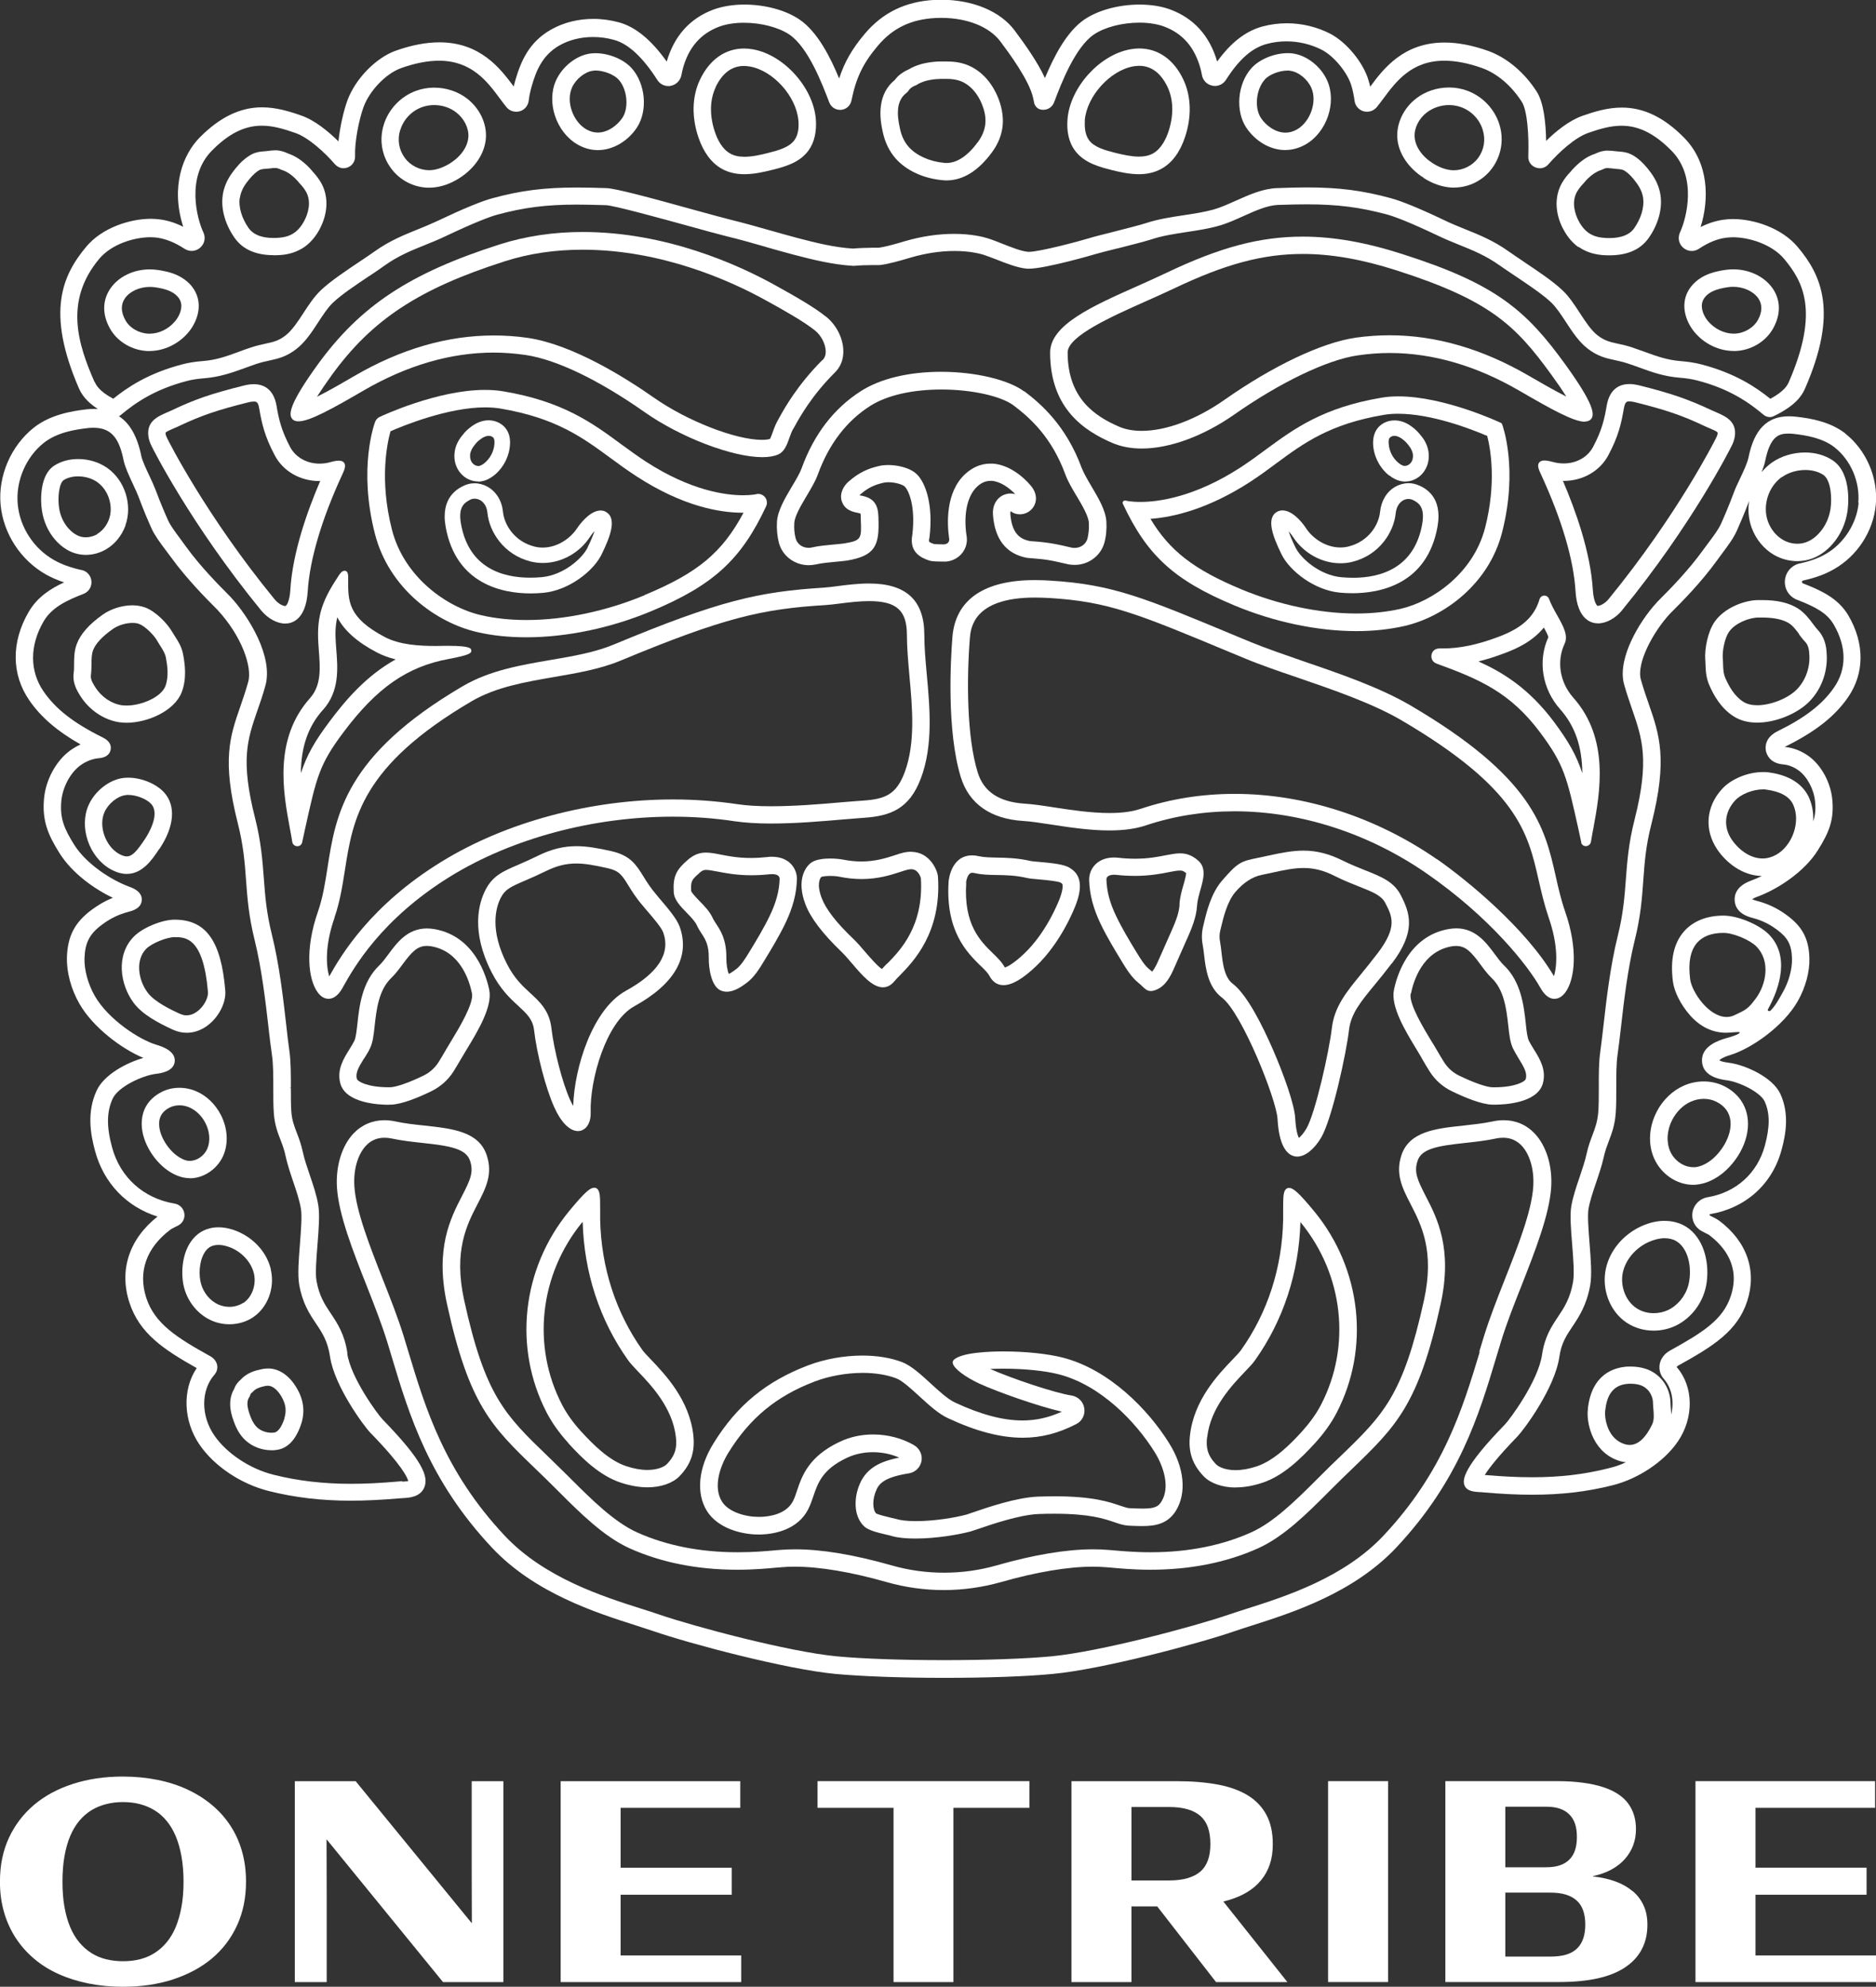 <svg viewBox="0 0 380.14 402.59" xmlns="http://www.w3.org/2000/svg" id="Warstwa_1"><rect x="0" y="0" width="380.14" height="402.59" fill="#333333" stroke="none"/><defs><style>.cls-1{fill:#fff;}</style></defs><path d="M35.03,401.11c3.06-.99,5.69-2.4,7.88-4.22,2.19-1.83,3.89-4.06,5.11-6.7,1.22-2.64,1.83-5.59,1.83-8.86v-.06c0-2.21-.28-4.27-.83-6.18s-1.34-3.63-2.37-5.19-2.27-2.95-3.75-4.18-3.13-2.26-4.96-3.11-3.84-1.5-6.04-1.94c-2.2-.44-4.53-.67-7.01-.67-3.66,0-7.02.49-10.09,1.48-3.07.99-5.7,2.4-7.88,4.24-2.18,1.84-3.88,4.06-5.1,6.67-1.22,2.61-1.83,5.57-1.83,8.88v.06c0,2.2.27,4.24.82,6.13.54,1.89,1.33,3.63,2.35,5.21,1.02,1.58,2.27,2.99,3.74,4.24s3.12,2.28,4.97,3.11c1.84.83,3.86,1.47,6.05,1.91s4.51.67,6.97.67c3.69,0,7.07-.49,10.14-1.48h0ZM18.5,395.75c-.91-.57-1.72-1.3-2.45-2.17s-1.34-1.91-1.84-3.1-.88-2.55-1.15-4.07c-.27-1.52-.4-3.22-.4-5.08v-.06c0-1.86.13-3.56.4-5.1.27-1.53.65-2.89,1.15-4.08.5-1.19,1.11-2.22,1.84-3.1.73-.88,1.55-1.59,2.45-2.15s1.9-.97,2.99-1.25,2.22-.42,3.41-.42c1.26,0,2.41.14,3.47.42,1.06.28,2.04.69,2.95,1.25.91.55,1.72,1.27,2.45,2.15.73.88,1.34,1.91,1.84,3.1s.89,2.55,1.16,4.08.42,3.23.42,5.1v.06c0,1.88-.14,3.58-.42,5.1-.28,1.52-.67,2.87-1.16,4.06s-1.11,2.22-1.84,3.1c-.73.88-1.55,1.6-2.45,2.17s-1.89.99-2.95,1.26-2.22.4-3.47.4c-1.18,0-2.32-.13-3.41-.4s-2.09-.69-2.99-1.26h0Z" class="cls-1"></path><polygon points="66.2 384.01 66.17 372.77 66.22 372.77 89.77 401.65 102 401.65 102 360.94 95.58 360.94 95.58 378.44 95.61 389.66 95.55 389.66 72.07 360.94 59.74 360.94 59.74 401.65 66.2 401.65 66.2 384.01" class="cls-1"></polygon><polygon points="150.19 396.25 125.76 396.25 125.76 383.95 148.28 383.95 148.28 378.47 125.76 378.47 125.76 366.34 150 366.34 150 360.94 113.61 360.94 113.61 401.65 150.19 401.65 150.19 396.25" class="cls-1"></polygon><polygon points="165.66 366.34 181.06 366.34 181.06 401.65 193.19 401.65 193.19 366.34 208.59 366.34 208.59 360.93 165.66 360.93 165.66 366.34" class="cls-1"></polygon><path d="M246.41,401.65h14.46l-12.98-16.33c.35-.08.69-.17,1.02-.27,1.44-.42,2.72-.96,3.84-1.65,1.12-.68,2.06-1.5,2.82-2.44.77-.94,1.35-2.01,1.75-3.21s.59-2.55.59-4.04v-.06c0-2.35-.44-4.32-1.32-5.94-.88-1.61-2.14-2.93-3.8-3.93s-3.68-1.73-6.09-2.17c-2.41-.44-5.14-.67-8.18-.67h-21.41v40.71h12.16v-15.34h5.22l11.92,15.34h0ZM229.27,366.17h7.59c1.46,0,2.72.15,3.78.46s1.93.76,2.62,1.37c.68.61,1.19,1.38,1.51,2.31.32.93.49,2.04.49,3.34v.06c0,1.24-.16,2.32-.49,3.24s-.83,1.69-1.51,2.28c-.68.6-1.56,1.05-2.62,1.36s-2.32.46-3.78.46h-7.59v-14.87h0Z" class="cls-1"></path><rect height="40.71" width="12.16" y="360.93" x="269.11" class="cls-1"></rect><path d="M330.82,383.24c-.95-.82-2.11-1.48-3.47-1.98-1.37-.5-2.89-.84-4.57-1.02v-.06c1.4-.3,2.64-.73,3.72-1.32s1.99-1.29,2.73-2.12c.74-.83,1.3-1.75,1.69-2.77s.58-2.11.58-3.29v-.06c0-.96-.12-1.86-.37-2.71s-.63-1.64-1.15-2.37-1.2-1.38-2.05-1.95-1.87-1.05-3.06-1.44-2.56-.69-4.11-.9-3.29-.32-5.23-.32h-22.65v40.71h22.99c3.05,0,5.68-.25,7.91-.75,2.22-.5,4.08-1.25,5.57-2.26,1.49-1,2.6-2.22,3.35-3.66s1.12-3.08,1.12-4.94v-.06c0-1.44-.26-2.72-.77-3.84s-1.25-2.09-2.2-2.91h0ZM305.03,366.11h8.25c1.09,0,2.02.13,2.78.39.77.26,1.41.65,1.94,1.18s.91,1.16,1.16,1.91.37,1.63.37,2.64v.03c0,1-.12,1.88-.37,2.64-.25.77-.64,1.41-1.16,1.93s-1.17.91-1.94,1.16c-.77.26-1.7.39-2.78.39h-8.25v-12.27ZM321.23,390.02c0,1.03-.13,1.95-.4,2.76s-.69,1.49-1.26,2.05-1.3.98-2.19,1.25-1.98.4-3.27.4h-9.08v-12.96h9.08c1.29,0,2.38.14,3.27.43.89.29,1.61.7,2.19,1.25s.99,1.22,1.26,2.03c.27.81.4,1.73.4,2.74v.06h0Z" class="cls-1"></path><polygon points="355.72 396.25 355.72 383.95 378.23 383.95 378.23 378.46 355.72 378.46 355.72 366.34 379.95 366.34 379.95 360.93 343.56 360.93 343.56 401.65 380.14 401.65 380.14 396.25 355.72 396.25" class="cls-1"></polygon><path d="M281.5,96.33c.83.66,1.67,1.05,2.53,1.19.23.05.46.06.7.06,1.34,0,2.63-.6,3.52-1.64.93-1.08,1.39-2.55,1.25-4.06-.12-1.3-.66-2.55-1.58-3.62-.68-.87-1.11-1.25-1.87-1.82-1.08-.82-2.27-1.25-3.45-1.25h-.05c-1.5,0-2.89.73-3.63,1.9-.51.82-.74,1.84-.68,3.04.15,2.39,1.36,4.73,3.24,6.23v-.03ZM281.57,88.77c.17-.26.57-.45.97-.45.49,0,1.05.23,1.58.62.63.49.83.68,1.31,1.3.49.6.82,1.28.88,1.93.06.63-.12,1.27-.49,1.68-.28.34-.73.56-1.14.56h-.17c-.31-.06-.68-.25-1.07-.56-1.19-.94-1.96-2.43-2.05-3.96-.05-.65.06-.99.17-1.14h0l.02.02Z" class="cls-1"></path><path d="M287.58,98.4c-.66-.32-1.41-.49-2.16-.49-.93,0-1.82.25-2.66.71-1.76.99-2.87,2.84-3.11,5.08-.26,2.69-2.36,6.04-6.4,7.04-.54.14-1.1.2-1.65.2-3.03,0-5.67-1.93-6.92-3.85-1.16-1.78-3.04-3.66-4.8-3.66-.39,0-.77.09-1.11.28-2.29,1.3-.82,5.08.91,8.62,1.64,3.35,6.61,7.26,11.8,7.76.83.08,1.7.12,2.55.12,5.56,0,15.17-1.76,17.26-13.52,1.07-6.03-2.52-7.76-3.71-8.31h0v.02ZM288.19,106.17c-1.59,9.01-8.51,10.91-14.01,10.91-.77,0-1.58-.05-2.38-.11-4.33-.4-8.16-3.74-9.27-5.99-.73-1.48-1.16-2.56-1.41-3.32.28.31.6.71.93,1.21,2.13,3.24,5.81,5.27,9.55,5.27.82,0,1.64-.09,2.43-.29,5.5-1.36,8.4-6.04,8.78-9.81.17-1.65,1.02-2.36,1.5-2.64.36-.2.73-.29,1.11-.29.28,0,.56.06.8.17,1.33.63,2.56,1.54,1.96,4.93h0l.02-.02Z" class="cls-1"></path><path d="M122.81,103.73c-.34-.19-.71-.28-1.1-.28-1.78,0-3.63,1.9-4.82,3.66-1.25,1.9-3.88,3.85-6.92,3.85-.56,0-1.13-.06-1.65-.2-4.02-1-6.13-4.36-6.4-7.04-.22-2.24-1.36-4.09-3.11-5.08-.82-.46-1.73-.71-2.66-.71-.77,0-1.5.17-2.16.49-1.17.57-4.76,2.32-3.69,8.31,2.09,11.76,11.68,13.52,17.23,13.52.85,0,1.71-.05,2.56-.12,5.18-.49,10.15-4.39,11.8-7.76,1.73-3.52,3.2-7.32.91-8.62h0v-.02ZM119.07,110.96c-1.11,2.26-4.94,5.59-9.27,5.99-.8.08-1.61.11-2.38.11-5.52,0-12.42-1.9-14.01-10.91-.6-3.38.63-4.28,1.96-4.93.25-.12.49-.17.8-.17.39,0,.76.11,1.11.29.49.28,1.36.99,1.5,2.64.37,3.75,3.28,8.44,8.78,9.81.79.19,1.59.29,2.43.29,3.75,0,7.42-2.01,9.55-5.27.32-.49.65-.9.94-1.21-.26.76-.68,1.84-1.41,3.32h0v.02Z" class="cls-1"></path><path d="M96.87,97.59c.23,0,.46,0,.7-.06.87-.14,1.68-.53,2.53-1.19,1.88-1.5,3.09-3.83,3.24-6.23.08-1.21-.15-2.22-.68-3.04-.74-1.17-2.15-1.9-3.63-1.9h-.05c-1.17,0-2.36.45-3.45,1.25-.77.59-1.21.96-1.85,1.81-.91,1.07-1.47,2.33-1.58,3.63-.15,1.5.31,2.98,1.25,4.06.91,1.04,2.19,1.64,3.52,1.64h0l-.02.03ZM95.25,92.17c.06-.66.39-1.34.9-1.96.46-.6.66-.8,1.3-1.27.53-.39,1.08-.62,1.58-.62.42,0,.82.17.99.45.11.17.22.49.17,1.14-.09,1.53-.87,3-2.05,3.96-.39.31-.77.49-1.07.56h-.17c-.4,0-.85-.22-1.14-.56-.37-.42-.56-1.05-.49-1.68h0v-.02Z" class="cls-1"></path><path d="M356.06,121.6c-2.84.11-6.71,1.65-8.62,4.4-1.39,2.01-2.05,5.47-1.9,7.65.03.34.05.65.05.96.05,1.3.09,2.72.82,4.34.83,1.88,2.27,4.56,4.93,6.24,1.3.82,2.87,1.24,4.73,1.24,3.62,0,7.86-1.68,10.35-4.06,2.49-2.41,3.86-5.86,3.75-9.46-.05-1.22-.11-3.46-1.88-5.33-.28-.29-.6-.73-.93-1.17-.79-1.05-1.67-2.22-3.03-3.11-1.81-1.14-4.17-1.7-7.25-1.7h-1.02ZM364.52,128.51c.39.51.77,1.04,1.22,1.5.71.73.87,1.65.91,3,.08,2.56-.93,5.11-2.67,6.81-1.81,1.76-5.21,3.09-7.89,3.09-1.14,0-2.12-.23-2.83-.7-1.85-1.16-2.94-3.23-3.6-4.7-.45-.99-.48-1.9-.51-2.98,0-.37-.03-.74-.06-1.14-.11-1.5.4-4.11,1.27-5.36,1.19-1.71,3.91-2.83,5.86-2.89h.88c2.35,0,4.16.39,5.38,1.14.82.51,1.44,1.36,2.09,2.22h-.03Z" class="cls-1"></path><path d="M335.69,225.32c-1.58,3.04-1.78,6.57-.51,9.41,1.41,3.2,4.59,5.36,7.91,5.36.26,0,.51,0,.76-.05,1.61-.17,3.21-.82,4.77-1.96,2.95-2.15,5.93-6.55,5.55-11.12-.26-3-1.95-5.44-4.79-6.86-1.25-.62-2.67-.96-4.14-.96-1.38,0-2.77.29-4.03.85-2.32,1.02-4.28,2.9-5.52,5.31h0v.02ZM342.65,223.23c.82-.37,1.71-.56,2.6-.56s1.79.2,2.55.59c1.75.88,2.7,2.22,2.86,3.99.26,3.03-1.93,6.37-4.11,7.97-1.04.76-2.07,1.19-3.04,1.3h-.4c-1.92,0-3.85-1.33-4.68-3.23-.82-1.9-.66-4.28.42-6.37.88-1.68,2.22-3.01,3.82-3.71h0v.02Z" class="cls-1"></path><path d="M337.31,247.39c-1.53,0-3.11.37-4.67,1.07-3.71,1.68-6.41,4.9-7.23,8.59-.93,4.2.8,8.71,4.2,10.98,1.59,1.05,3.48,1.61,5.48,1.61,1.48,0,2.98-.32,4.31-.93,2.92-1.34,5.19-4.05,6.1-7.26.77-2.72.71-6.86-1.13-10-1.16-1.99-2.87-3.31-4.94-3.8-.68-.17-1.39-.25-2.12-.25h0l-.02-.02ZM341.33,253.23c1.31,2.22,1.31,5.33.77,7.26-.62,2.22-2.19,4.09-4.17,5.01-.88.4-1.85.6-2.84.6-1.3,0-2.52-.36-3.52-1.04-2.19-1.45-3.32-4.51-2.72-7.26.59-2.58,2.58-4.94,5.25-6.13,1.1-.49,2.21-.76,3.2-.76.45,0,.88.05,1.28.15,1.14.28,2.05,1,2.73,2.15h0l.02.02Z" class="cls-1"></path><path d="M373.99,87.89c-3.06-2.41-6.98-3.11-10.06-3.45-.49-.06-.99-.08-1.44-.08-4.43,0-7.04,2.66-8.2,8.39-.23,1.11-1.05,2.86-1.78,4.39-.45.96-.88,1.85-1.13,2.55-1.08,2.89-2.1,5.24-2.61,6.37-.54,1.21-1.5,2.49-2.61,3.97-.37.49-.74,1-1.14,1.54-3.03,4.19-6.89,8.08-8.54,9.72-.31.31-.53.53-.63.65-2.09,2.24-4.02,5.13-5.31,7.93-1.11,2.39-2.26,5.87-1.45,8.79.53,1.9,1.1,3.52,1.64,5.1,2.05,5.95,3.54,10.26.48,22.37-1.22,4.79-1.48,8.44-1.75,11.97-.26,3.46-.51,7.03-1.68,11.68-1.48,5.99-2.26,12.71-2.87,18.11-.25,2.09-.45,3.89-.66,5.38-.29,2.01-.29,4.62-.28,7.14,0,1.81,0,3.52-.11,4.94-.15,1.93-.65,3.28-1.19,4.7-.42,1.1-.83,2.22-1.16,3.69-.32,1.53-.9,3.2-1.45,4.84-.68,1.99-1.36,4.03-1.68,5.93-.28,1.75-.06,4.62.19,7.65.23,2.95.48,6.01.17,7.68-.59,3.31-1.79,5.13-3.07,7.04-1.31,1.96-2.66,4-3.2,7.62-.8,5.45-6.57,13.16-7.52,14.15-8.33,8.56-8.67,11.14-8.2,12.34.48,1.24,2.05,1.31,3.2,1.38.17,0,.36,0,.49.03,3.85.34,7.03.49,10.04.49,5.9,0,11.05-.6,16.22-1.9,5.27-1.31,10.47-4.79,13.26-8.84,3.31-4.82,3.24-11.15-.17-15.08,0,0-.05-.05-.03-.05,0-.05.11-.19.32-.31,7.15-3.96,11.99-7.01,13.95-13.02,2.02-6.18-.05-12.13-5.69-16.35-.36-.26-.79-.48-1.19-.68-.25-.12-.48-.23-.68-.36-.06-.05-.08-.08-.06-.15,0-.05.05-.11.14-.12,7.18-1.22,12.58-6.07,14.45-13.01.87-3.18,1.61-7.34-.25-11.37-1.58-3.4-7.18-5.89-10.47-6.3-1.39-.17-1.79-.42-1.88-.49.11-.17.66-.6,2.21-1.07,4.34-1.33,10.8-5.87,13.67-10.91,1.59-2.8,2.46-6.01,2.36-8.81-.12-3.83-1.44-6.3-4.5-8.56-1.34-.99-3.26-2.22-6.2-2.97-.53-.14-.77-.26-.88-.32.11-.09.37-.26.99-.49,4.13-1.51,9.55-5.02,12.31-9.44,2.26-3.6,3.32-6.16,2.92-10.3-.34-3.43-2.19-6.86-4.73-8.73-1.47-1.08-3.21-1.76-4.91-1.9.03,0,.06-.03.08-.05,6.13-3.03,10.07-6.13,12.75-10.01,3.35-4.85,3.38-10.91.08-16.56-2.07-3.55-5.69-5.16-9.21-6.52-.2-.08-.22-.25-.2-.32,0-.06.05-.25.26-.28h.06c2.41-.54,4.4-1.27,6.13-2.26,4.76-2.69,8.02-7.72,8.51-13.12.49-5.39-1.93-11.02-6.15-14.35h-.03.09ZM334.75,288.72c-1.33,2.72-2.86,4.08-4.51,4.08-.43,0-.9-.09-1.36-.28-3.49-1.33-3.74-5.78-3.63-6.54l.03-.22c.26-2.22,1.02-5.18,4.77-5.36h.4c.7,0,1.31.09,1.87.26,1.54.49,2.6,1.93,2.63,3.62,0,.4.05.83.08,1.25.09,1.11.19,2.26-.28,3.18h0ZM355.75,202.37c-1.54,2.09-1.98,2.27-4.34,3.37-.49.23-1.02.34-1.54.34-3.62,0-7.04-5.07-7.38-7.6-.45-3.35.03-5.86,1.39-7.43,1.16-1.33,2.97-2.01,5.35-2.01,1.96,0,5.31,1.38,6.67,2.75,2.87,2.89,2.07,7.6-.14,10.58h0ZM359.92,173.2c-.88.49-1.79.76-2.77.76-2.73,0-5.07-2.07-6.26-3.85-1.71-2.56-1.47-5.52.68-7.88,1.17-1.3,3.62-2.27,5.65-2.27.25,0,.49,0,.71.05,2.87.39,4.7,1.41,5.44,3.07,1.53,3.4-.12,8.22-3.45,10.13h0l-.02-.02ZM376.62,101.92c-.39,4.19-3.01,8.27-6.72,10.37-1.42.82-3.11,1.42-5.14,1.88h-.08c-1.68.39-2.87,1.79-3,3.49s.87,3.26,2.46,3.88c3.68,1.41,6.07,2.67,7.43,5.01,2.63,4.5,2.66,9.05.06,12.78-2.33,3.37-5.84,6.1-11.42,8.84-2.58,1.27-2.53,3.2-2.38,3.96.11.6.71,2.55,3.52,2.77,1.05.09,2.18.53,3.15,1.25,1.7,1.25,3.06,3.82,3.29,6.21.17,1.61.03,2.87-.37,4.08.08-1.68-.2-3.35-.85-4.8-.88-1.96-3.01-4.45-8.2-5.13-.39-.06-.76-.06-1.16-.06-3.04,0-6.44,1.41-8.27,3.43-3.26,3.58-3.63,8.27-.99,12.22,1.73,2.58,5.01,5.35,9.05,5.41-.73.37-1.47.68-2.15.93-2.89,1.05-3.41,2.75-3.35,3.99.06,1.24.73,2.84,3.6,3.57,2.33.6,3.88,1.58,4.96,2.38,2.22,1.64,2.97,3.06,3.06,5.82.06,2.13-.63,4.73-1.9,6.94-.71,1.24-1.38,2.58-2.46,3.66-.28.22-.7,0-.51-.28,2.49-4.53,4.4-10.89.17-15.19-2.01-2.01-6.29-3.79-9.18-3.79h0c-3.4,0-6.16,1.11-8,3.2-2.09,2.38-2.83,5.81-2.24,10.23.28,2.04,1.58,4.6,3.37,6.67,2.24,2.58,4.79,3.63,7.4,3.63.9,0,2.3-.2,2.73-.12.23.43-2.07,1.04-2.9,1.28-1.24.39-4.99,1.53-4.71,4.76.17,2.05,1.85,3.31,4.97,3.71,2.66.34,6.88,2.47,7.71,4.28,1.08,2.33,1.1,5.11.05,8.98-1.5,5.56-5.82,9.47-11.56,10.44h-.06c-1.53.28-2.75,1.47-3.03,2.98-.28,1.54.4,3.06,1.78,3.85.31.17.62.32.91.48.15.06.54.26.62.32,3.12,2.33,6.43,6.38,4.43,12.42-1.58,4.8-5.7,7.37-12.31,11.03-1.13.62-1.9,1.64-2.09,2.78-.19,1.07.12,2.16.85,2.98,1.62,1.85,2.12,4.56,1.48,7.21,0-.48-.06-.93-.08-1.36-.03-.39-.06-.73-.06-1.02-.06-3.2-2.1-5.98-5.1-6.92-.9-.28-1.88-.43-2.94-.43h-.59c-2.67.14-7.31,1.41-8.11,8.48v.17c-.34,2.39.71,8.33,5.87,10.29.6.23,1.22.39,1.82.45-1.22.6-2.32.93-3.62,1.25-4.88,1.22-9.76,1.79-15.36,1.79-2.87,0-5.93-.15-9.61-.46.9-1.41,2.75-3.82,6.61-7.79,1.27-1.31,7.55-9.7,8.5-16.1.4-2.84,1.45-4.39,2.64-6.16,1.36-2.04,2.9-4.37,3.62-8.4.37-2.12.12-5.25-.14-8.57-.2-2.58-.43-5.48-.22-6.81.26-1.61.91-3.52,1.53-5.36.59-1.73,1.19-3.51,1.58-5.25.26-1.21.62-2.15,1-3.17.6-1.59,1.24-3.24,1.42-5.7.12-1.54.11-3.32.11-5.21,0-2.39,0-4.87.26-6.63.23-1.54.43-3.37.68-5.48.6-5.3,1.36-11.88,2.78-17.64,1.24-4.94,1.5-8.67,1.76-12.28.26-3.54.49-6.89,1.64-11.36,3.34-13.16,1.62-18.12-.56-24.39-.53-1.51-1.07-3.09-1.58-4.9-.9-3.21,2.35-9.5,5.93-13.36.08-.08.22-.23.42-.42l.14-.14c1.71-1.71,5.72-5.73,8.9-10.15.37-.49.73-.99,1.07-1.45l.03-.05c1.24-1.65,2.29-3.07,2.98-4.62.49-1.1,1.45-3.28,2.47-5.98-.28,1.81-.12,3.68.51,5.41.85,2.35,2.46,4.29,4.51,5.5,1.45.83,3.09,1.28,4.73,1.28.93,0,1.84-.15,2.7-.42,1.68-.54,3.26-1.64,4.56-3.17,1.51-1.78,2.53-3.99,2.9-6.4.06-.31,1.19-7.71-3.03-10.47-1.56-1.02-3.48-1.56-5.55-1.56-2.43,0-4.85.74-6.71,2.04-.79.56-1.48,1.22-2.1,1.96.32-.82.6-1.58.73-2.27,1.05-5.14,2.84-5.56,4.74-5.56.32,0,.68.03,1.04.06,2.61.29,5.92.87,8.27,2.72,3.31,2.6,5.19,7.01,4.82,11.25l.05-.03-.03.09ZM361.14,96.65c1.27-.9,2.98-1.41,4.68-1.41,1.38,0,2.64.34,3.62.97,1.59,1.05,1.82,4.77,1.47,6.97-.28,1.78-1.02,3.38-2.12,4.65-.88,1.04-1.9,1.76-2.98,2.1-.51.17-1.05.25-1.61.25-1.02,0-2.07-.28-2.97-.82-1.34-.79-2.39-2.09-2.98-3.66-1.16-3.21.06-7.11,2.86-9.08v.05l.03-.02Z" class="cls-1"></path><path d="M117.04,29.29c1.3.74,2.67,1.13,4.11,1.13,3,0,6.03-1.75,7.89-4.54,2.27-3.41,1.79-8.95-1.08-12.1-1.61-1.78-4.6-3-7.28-3-.36,0-.7.03-1.02.06-2.84.37-5.72,2.63-7,5.48-1.99,4.43.06,10.49,4.37,12.96h0ZM115.89,17.77c.79-1.75,2.61-3.21,4.23-3.43.17-.03.37-.05.56-.05,1.68,0,3.74.82,4.67,1.84,1.76,1.95,2.13,5.7.76,7.76-.99,1.47-2.9,2.97-4.97,2.97-.8,0-1.58-.22-2.33-.65-2.75-1.58-4.16-5.69-2.9-8.45h0v.02Z" class="cls-1"></path><path d="M146.23,34.19c1.33.74,2.84,1.11,4.6,1.11,1.88,0,3.83-.42,5.67-.88,2.87-.71,5.61-1.56,7.34-3.94,1.19-1.64,1.68-3.85,1.47-6.41-.57-6.4-6.5-12.96-12.73-14.07-.6-.11-1.22-.17-1.79-.17-3.86,0-7.04,2.26-8.98,6.38-1.58,3.35-1.68,7.45-.31,11.56,1.04,3.07,2.63,5.24,4.76,6.43h-.03ZM144.98,17.71c1.36-2.87,3.29-4.34,5.76-4.34.39,0,.79.05,1.21.11,4.73.83,9.39,6.03,9.83,10.91.11,1.19.06,2.86-.82,4.03-1.04,1.42-3.11,2.02-5.33,2.58-1.51.39-3.26.77-4.8.77-1.14,0-2.09-.22-2.87-.66-1.68-.93-2.63-2.94-3.12-4.45-1.08-3.24-1.02-6.43.17-8.95h-.02Z" class="cls-1"></path><path d="M181.49,32.12c2.15,2.43,5.59,4.03,9.46,4.39.28.03.56.05.83.05,3.34,0,6.46-1.92,9.24-5.72,1.24-1.68,1.95-3.48,2.15-5.35.23-2.26-.39-4.39-.96-5.78-1.58-3.82-4.43-6.37-7.88-7.03-.77-.15-1.59-.22-2.49-.22h-1.22c-.4,0-.82,0-1.27.06-2.12.19-3.85.71-5.25,1.56-.73.31-1.34.7-1.87,1.14-.34.28-.63.6-.93,1-1.58,1.27-2.55,3.11-2.81,5.3-.25,1.96.08,3.85.4,5.28.46,2.1,1.34,3.89,2.61,5.33l-.03-.03h.02ZM181.99,21.94c.17-1.33.71-2.35,1.62-3.06l.05-.03c.17-.12.29-.28.42-.45.15-.22.28-.39.43-.51.28-.23.62-.43,1.07-.6.09-.05.19-.08.28-.15.93-.59,2.21-.96,3.8-1.1.36-.03.66-.05.94-.05h1.25c.68,0,1.27.06,1.82.17,2.26.43,4.17,2.22,5.28,4.9.42,1.02.88,2.53.71,4.06-.14,1.25-.62,2.46-1.48,3.63-2.09,2.84-4.23,4.28-6.41,4.28-.17,0-.32,0-.48-.03-2.94-.28-5.59-1.48-7.14-3.21-.87-.97-1.47-2.22-1.79-3.74-.39-1.71-.49-2.98-.36-4.09h0l-.02-.02Z" class="cls-1"></path><path d="M55.45,51.73c.49,0,1-.03,1.53-.06,1.79-.15,3.38-.71,4.73-1.64,1.61-1.14,2.66-2.75,3.21-3.89,1.59-3.18,1.64-6.52.11-9.16-.43-.74-.99-1.47-1.68-2.22-.28-.36-.6-.71-1-1.1-1.31-1.27-2.63-2.1-3.96-2.55-.62-.29-1.21-.49-1.81-.59-.25-.05-.49-.06-.73-.06-.17,0-.36,0-.54.03h-.23c-.51.08-.93.11-1.3.15-1.14.09-2.21.17-3.45,1.04-1.42.94-2.46,2.22-3.2,3.23-1.11,1.48-1.79,3.07-2.01,4.73-.37,2.77.54,5.92,2.46,8.62,1.64,2.29,4.28,3.45,7.88,3.45v.03h-.02ZM48.61,40.12c.14-1.04.59-2.07,1.33-3.07.87-1.16,1.58-1.9,2.35-2.43.49-.32.8-.36,1.73-.43.39-.03.82-.06,1.34-.14h.66c.28.05.56.15.9.31.09.05.19.08.28.11.83.26,1.75.83,2.67,1.75.29.28.54.56.74.82.03.05.06.08.11.12.54.57.93,1.08,1.25,1.61,1.31,2.26.28,4.8-.22,5.79-.39.79-1.08,1.88-2.1,2.6-.82.57-1.81.91-2.98,1-.43.05-.85.06-1.25.06-2.39,0-4.06-.66-5.01-1.96-1.39-1.96-2.09-4.25-1.84-6.12h0l.03-.02Z" class="cls-1"></path><path d="M86.97,38.02h.46c1.88-.09,3.79-.74,5.65-1.92,3.17-2.01,5.18-5.05,5.38-8.16.19-2.98-1.3-6.04-3.86-8-1.85-1.41-4.2-2.18-6.63-2.18-1.28,0-2.53.22-3.68.65-3.12,1.14-5.58,3.74-6.54,6.91-.93,3.01-.39,6.23,1.47,8.76,1.79,2.47,4.7,3.96,7.76,3.96h0l-.02-.02ZM81.12,26.34c.63-2.12,2.27-3.85,4.37-4.62.77-.28,1.61-.43,2.47-.43,1.64,0,3.21.51,4.46,1.47,1.62,1.24,2.6,3.18,2.49,4.97-.12,1.98-1.51,3.99-3.74,5.38-1.33.83-2.69,1.31-3.96,1.38h-.28c-1.88,0-3.8-.97-4.9-2.49-1.22-1.67-1.54-3.68-.94-5.67h0l.02.02Z" class="cls-1"></path><path d="M351.33,71.13h.17c3.23-.06,6.3-1.87,7.8-4.59,1.58-2.84,1.54-5.7-.09-8.08-1.64-2.39-4.7-3.88-7.97-3.88-.49,0-.97.03-1.45.09-1.27.17-2.92.48-4.46,1.25-1.71.88-3,2.22-3.62,3.82-1.08,2.86.17,5.81,1.71,7.63,1.99,2.35,4.94,3.75,7.88,3.75h.03ZM345.02,61.01c.28-.74.97-1.45,1.9-1.92,1.07-.54,2.33-.77,3.34-.91.31-.05.63-.06.96-.06,2.12,0,4.09.93,5.07,2.33.85,1.24.82,2.77-.08,4.39-.9,1.61-2.81,2.72-4.77,2.77h-.15c-1.87,0-3.85-.96-5.16-2.5-.85-1-1.65-2.67-1.11-4.09h.02Z" class="cls-1"></path><path d="M319.89,50.04c1.34.93,2.92,1.48,4.73,1.64.53.05,1.04.06,1.53.06,3.6,0,6.24-1.16,7.88-3.45,1.93-2.7,2.83-5.84,2.46-8.62-.22-1.65-.9-3.23-2.01-4.73-.74-1-1.79-2.29-3.2-3.23-1.25-.83-2.24-.93-3.41-1.02-.4-.05-.83-.06-1.33-.14h-.25c-.17,0-.36-.03-.54-.03-.26,0-.49,0-.73.06-.6.09-1.19.28-1.81.59-1.36.43-2.66,1.27-3.97,2.55-.39.39-.73.74-1.04,1.13-.68.71-1.24,1.45-1.67,2.19-1.53,2.64-1.48,5.98.11,9.16.59,1.14,1.61,2.77,3.21,3.89v-.05l.03-.02ZM319.61,38.78c.31-.53.71-1.04,1.25-1.61.05-.05.08-.08.11-.12.2-.26.45-.53.73-.82.93-.91,1.84-1.48,2.67-1.75.09-.03.19-.06.28-.11.34-.17.62-.28.9-.31h.2c.09,0,.19,0,.29.03h.19c.51.06.94.11,1.34.14.93.08,1.25.11,1.73.43.76.51,1.48,1.25,2.33,2.43.74,1,1.19,2.02,1.33,3.07.25,1.87-.45,4.16-1.84,6.12-.93,1.3-2.61,1.96-5.01,1.96-.39,0-.82,0-1.24-.06-1.16-.09-2.16-.43-2.98-1-1.02-.71-1.7-1.79-2.1-2.6-.49-.99-1.51-3.52-.2-5.79h0l.02-.02Z" class="cls-1"></path><path d="M288.51,36.09c1.87,1.17,3.77,1.82,5.65,1.92h.46c3.06,0,5.96-1.47,7.76-3.96,1.85-2.55,2.38-5.75,1.47-8.76-.96-3.17-3.41-5.75-6.54-6.91-1.16-.43-2.39-.65-3.68-.65-2.43,0-4.77.77-6.61,2.18-2.58,1.96-4.06,5.04-3.88,8,.19,3.09,2.21,6.15,5.38,8.14v.03h-.02ZM289.16,22.76h0c1.25-.94,2.83-1.47,4.46-1.47.87,0,1.7.15,2.47.43,2.1.77,3.74,2.5,4.37,4.62.6,1.99.28,3.99-.94,5.67-1.1,1.51-3.01,2.49-4.88,2.49h-.29c-1.25-.06-2.63-.54-3.96-1.38-2.22-1.39-3.62-3.41-3.74-5.38-.11-1.79.87-3.74,2.49-4.97h0l.02-.02Z" class="cls-1"></path><path d="M30.1,71.13h.17c2.95,0,5.9-1.41,7.88-3.75,1.54-1.82,2.8-4.79,1.71-7.63-.6-1.58-1.88-2.94-3.62-3.82-1.54-.79-3.2-1.08-4.46-1.25-.48-.06-.96-.09-1.45-.09-3.28,0-6.33,1.48-7.97,3.88-1.62,2.38-1.67,5.25-.09,8.08,1.5,2.72,4.57,4.51,7.8,4.59h.03ZM25.3,60.47c.97-1.42,2.97-2.33,5.07-2.33.32,0,.65.03.96.06,1,.14,2.27.37,3.34.91.93.48,1.62,1.17,1.9,1.92.54,1.42-.26,3.09-1.11,4.09-1.33,1.58-3.26,2.5-5.16,2.5h-.14c-1.96-.05-3.88-1.14-4.77-2.77-.91-1.64-.93-3.15-.08-4.39h0Z" class="cls-1"></path><path d="M225.1,34.42c1.84.46,3.79.88,5.67.88,1.76,0,3.26-.37,4.6-1.11,2.13-1.19,3.74-3.35,4.76-6.43,1.36-4.09,1.25-8.2-.31-11.56-1.92-4.11-5.11-6.38-8.98-6.38-.6,0-1.19.06-1.79.17-6.23,1.1-12.17,7.68-12.73,14.07-.23,2.56.28,4.79,1.47,6.41,1.88,2.58,5.16,3.4,7.32,3.94h-.02ZM219.81,24.36c.43-4.87,5.11-10.07,9.83-10.91.4-.06.82-.11,1.19-.11,2.47,0,4.42,1.47,5.78,4.34,1.17,2.53,1.25,5.7.17,8.95-.49,1.51-1.47,3.52-3.12,4.45-.8.45-1.75.66-2.87.66-1.54,0-3.29-.4-4.8-.77-2.22-.56-4.29-1.16-5.33-2.58-.85-1.17-.91-2.84-.82-4.03h-.02Z" class="cls-1"></path><path d="M260.45,30.4c1.42,0,2.8-.39,4.11-1.13,4.31-2.47,6.35-8.53,4.37-12.96-1.28-2.87-4.17-5.11-7-5.48-.32-.05-.66-.06-1.02-.06-2.69,0-5.69,1.24-7.29,3-2.87,3.15-3.35,8.7-1.08,12.1,1.88,2.8,4.9,4.54,7.89,4.54h.02ZM256.25,16.14c.93-1.04,2.98-1.84,4.67-1.84.19,0,.39,0,.56.05,1.64.22,3.45,1.68,4.23,3.43,1.25,2.77-.17,6.89-2.9,8.45-.74.43-1.54.65-2.33.65-2.07,0-3.99-1.48-4.97-2.97-1.36-2.04-1-5.81.76-7.76h0v-.02Z" class="cls-1"></path><path d="M304.24,271.59c1.05-3.41,2.5-7.11,4.05-11.02,2.78-7.08,5.65-14.38,6.03-19.93.28-4.33-.96-8.4-3.31-10.91-1.68-1.79-3.85-2.73-6.32-2.73-.73,0-1.5.08-2.29.26-1.85.39-3.85.6-5.79.82-5.69.6-11.03,1.17-12.64,6.03-1.25,3.82.19,6.63,1.85,9.86,2.19,4.25,4.91,9.52,2.73,19.48-4.25,19.37-8.23,23.25-16.99,31.7-1.3,1.25-2.66,2.55-4.14,4.05l-.71.71c-4.02,4-8.56,8.54-13.18,10.61-5.92,2.66-12.78,4.03-20.38,4.03-3.32,0-6.06-.26-7.86-.42l-.79-.06c-.94-.08-1.96-.12-3-.12-5.41,0-11.99,1.1-19.56,3.26-3.46.99-7.03,1.48-10.63,1.48s-7.17-.49-10.63-1.48c-7.57-2.16-14.15-3.26-19.56-3.26-1.04,0-2.05.05-3,.12l-.79.06c-1.81.17-4.53.42-7.86.42-7.59,0-14.45-1.36-20.38-4.03-4.62-2.09-9.16-6.61-13.18-10.61l-.71-.71c-1.48-1.48-2.84-2.78-4.14-4.05-8.76-8.45-12.76-12.31-17.01-31.7-2.18-9.96.54-15.25,2.73-19.48,1.68-3.24,3.11-6.04,1.85-9.86-1.59-4.84-6.97-5.41-12.64-6.03-1.93-.2-3.96-.42-5.79-.82-.79-.17-1.56-.26-2.29-.26-2.44,0-4.63.94-6.32,2.73-2.33,2.5-3.58,6.58-3.31,10.91.36,5.55,3.23,12.85,6.03,19.93,1.54,3.91,2.98,7.6,4.05,11.02.36,1.13.7,2.27,1.04,3.43,3.52,11.73,7.54,25.01,20.27,38.58,8.65,9.22,21.04,13.18,29.23,15.79,1.27.4,2.46.79,3.49,1.14,7.28,2.52,26.8,7.71,36.85,8.67,5.33.49,13.38.8,22.06.8s16.73-.28,22.06-.8c10.04-.94,29.57-6.15,36.85-8.67,1.02-.36,2.22-.73,3.49-1.14,8.19-2.61,20.56-6.57,29.23-15.79,12.75-13.58,16.75-26.85,20.27-38.58.36-1.16.7-2.32,1.04-3.43h-.02ZM299.83,273.95v.05c-3.43,11.34-7.31,24.21-19.48,37.17-8.03,8.56-19.88,12.33-27.73,14.83-1.28.4-2.5.8-3.57,1.16-7.14,2.46-26.23,7.55-36.03,8.48-5.22.49-13.15.77-21.72.77s-16.5-.28-21.72-.77c-9.78-.93-28.89-6.03-36.03-8.48-1.07-.37-2.27-.76-3.57-1.16-7.85-2.5-19.7-6.27-27.73-14.83-12.17-12.96-16.05-25.83-19.47-37.17-.36-1.17-.71-2.33-1.05-3.46-1.1-3.52-2.64-7.46-4.14-11.25-2.67-6.81-5.45-13.86-5.78-18.86-.22-3.37.66-6.46,2.35-8.27,1-1.07,2.26-1.61,3.74-1.61.49,0,1.02.06,1.54.17,2.02.43,4.13.66,6.15.88,5.47.59,8.84,1.13,9.66,3.62.76,2.32.06,3.86-1.64,7.14-2.32,4.5-5.48,10.66-3.04,21.86,4.48,20.44,8.99,24.8,18,33.48,1.3,1.25,2.64,2.55,4.09,4l.71.71c4.22,4.22,9.02,8.99,14.21,11.34,6.38,2.87,13.73,4.34,21.83,4.34,3.49,0,6.32-.28,8.19-.45h.06l.71-.06c.85-.08,1.76-.11,2.69-.11,5.01,0,11.43,1.08,18.59,3.12,3.77,1.08,7.68,1.62,11.6,1.62s7.83-.56,11.6-1.62c7.15-2.04,13.58-3.12,18.59-3.12.94,0,1.85.05,2.69.11l.71.06h.06c1.87.17,4.71.45,8.19.45,8.1,0,15.45-1.47,21.83-4.34,5.21-2.33,10-7.12,14.21-11.34l.71-.71c1.47-1.47,2.81-2.77,4.09-4,9.01-8.7,13.53-13.07,18-33.48,2.44-11.22-.71-17.37-3.04-21.86-1.68-3.28-2.41-4.84-1.64-7.14.82-2.5,4.19-3.03,9.66-3.62,2.02-.22,4.13-.45,6.15-.88.54-.12,1.05-.17,1.54-.17,1.47,0,2.73.54,3.74,1.61,1.68,1.79,2.56,4.9,2.35,8.27-.32,5.01-3.09,12.05-5.78,18.86-1.5,3.8-3.04,7.74-4.14,11.26-.34,1.13-.7,2.26-1.04,3.41l.06-.03.03.02Z" class="cls-1"></path><path d="M32.28,172.05l.05-.06c3-4.48,3.35-8.74.93-11.4-1.61-1.78-4.6-3-7.28-3-.36,0-.7.03-1.02.06-2.84.37-5.72,2.63-7,5.48-1.99,4.43.06,10.49,4.37,12.96,1.16.66,2.29,1,3.35,1,3.21,0,5.16-2.9,6.58-5.05h.02ZM29.34,170.08c-1.58,2.35-2.52,3.46-3.65,3.46-.45,0-.97-.17-1.61-.53-2.75-1.58-4.16-5.69-2.9-8.45.79-1.75,2.61-3.21,4.23-3.43.17-.03.37-.05.56-.05,1.68,0,3.74.82,4.67,1.84,1.9,2.1-.71,6.26-1.25,7.08l-.06.06h.03l-.02.02Z" class="cls-1"></path><path d="M41.86,207.95c2.39-1.68,3.99-4.71,3.79-7.21-.83-10.07-3.91-14.38-10.27-14.38h0c-2.55,0-6.47,1.62-8.23,3.4-3.74,3.77-2.83,9.75-.06,13.47,1.75,2.33,4.84,3.99,7.93,5.42.93.42,1.87.63,2.83.63,1.39,0,2.78-.46,4.06-1.36h0l-.03.03ZM36.47,205.45c-1.67-.77-5.13-2.38-6.57-4.33-1.9-2.56-2.52-6.58-.26-8.87,1.1-1.1,4.14-2.35,5.73-2.35,2.19,0,5.84,0,6.77,11.12.09,1.1-.76,2.95-2.29,4.02-.68.48-1.36.71-2.04.71-.45,0-.9-.11-1.33-.31h-.02Z" class="cls-1"></path><path d="M70.41,274.29c-.57-3.92-2.01-6.07-3.4-8.16-1.21-1.81-2.33-3.52-2.87-6.55-.28-1.51-.03-4.5.19-7.35.25-3.12.48-6.06.17-7.97-.32-2.01-1.04-4.13-1.73-6.15-.57-1.68-1.1-3.23-1.41-4.68-.34-1.58-.8-2.8-1.22-3.88-.53-1.39-.99-2.58-1.11-4.33-.09-1.36-.09-3.04-.09-4.82l-.23-.03h0v-.03h.23c0-2.55,0-5.21-.29-7.31-.22-1.47-.43-3.35-.65-5.33-.62-5.44-1.39-12.19-2.9-18.28-1.13-4.54-1.38-7.91-1.64-11.46-.28-3.6-.54-7.31-1.78-12.21-2.98-11.76-1.54-15.9.43-21.63.56-1.59,1.13-3.23,1.67-5.18,1.62-5.86-3.32-13.95-7.06-17.97-.12-.12-.36-.36-.66-.68-1.48-1.48-5.44-5.45-8.4-9.56-.39-.54-.79-1.07-1.14-1.56-1.05-1.42-1.98-2.66-2.46-3.72-.51-1.13-1.51-3.43-2.58-6.29-.28-.73-.71-1.67-1.16-2.64-.7-1.47-1.48-3.15-1.68-4.09-.8-3.94-2.3-6.63-4.53-8.08.09-.06.17-.11.26-.17,2.97-2.49,6.89-5.25,13.47-6.97,1.04-.28,2.18-.45,3.58-.56,3.17-.26,5.58-1.13,8.11-2.04.79-.28,1.59-.59,2.44-.87.93-.31,1.75-.49,2.53-.66,1.81-.39,3.51-.77,5.55-2.35,1.79-1.39,3.14-3.43,4.42-5.41.99-1.51,1.92-2.95,2.97-3.96,1.75-1.67,4.74-3.66,7.4-5.44l.06-.03c1.14-.76,2.21-1.47,3.09-2.12,2.7-1.93,5.48-3.06,8.19-4.14l.06-.03c1.33-.53,2.69-1.08,4.03-1.73,6.12-2.9,9.07-3.97,10.46-4.36,5.47-1.48,10.01-2.05,16.21-2.05,1.67,0,3.52.05,5.87.12,1.62.06,11.22,2.7,16.95,4.28,3.17.88,6.15,1.7,7.68,2.07,2.61.63,5.25,1.39,7.8,2.12l.06.03c1.79.51,3.66,1.04,5.52,1.53,4.02,1.05,7.97,2.02,12.04,2.26h.28c1.19-.12,2.44-.14,3.65-.15h1.48s.11-.03.17-.03c1.45-.15,4.06-.88,6.01-1.47,3.09-.91,6.12-1.36,8.98-1.36,3.03,0,5.05.53,5.79.74.73.23,1.65.6,2.64.97,2.07.82,4.39,1.73,6.29,1.88h.37c3.32,0,13.3-2.9,13.39-2.94.74-.23,2.55-.68,4.46-1.16h.06c2.78-.71,5.67-1.44,6.97-1.87,2.15-.71,4.67-1.1,7.11-1.47,2.13-.32,4.36-.66,6.41-1.24,1.68-.46,3.4-1.24,5.04-1.98,2.38-1.07,4.84-2.18,7-2.26,2.33-.08,4.2-.12,5.87-.12,6.2,0,10.74.59,16.21,2.05,1.41.39,4.36,1.45,10.46,4.36,1.36.65,2.77,1.22,4.09,1.76,2.69,1.08,5.48,2.21,8.19,4.14.9.63,1.98,1.36,3.12,2.12,2.66,1.79,5.67,3.79,7.42,5.45,1.04,1,1.98,2.43,2.97,3.94,1.3,1.99,2.63,4.03,4.43,5.42,2.04,1.58,3.74,1.95,5.52,2.33.8.17,1.62.36,2.55.66.85.28,1.65.57,2.43.85,2.55.93,4.94,1.79,8.11,2.05,1.41.11,2.55.29,3.58.56,6.58,1.7,10.51,4.48,13.47,6.97.34.28.77.45,1.22.45.28,0,.57-.06.82-.19,4.39-2.12,5.7-4.11,6.35-5.62,6.77-15.5,3.31-22.93-1.47-28.63-3.28-3.92-8.95-5.69-13.15-5.69-.71,0-1.38.06-2.01.15-1.53.23-3.03.71-4.54,1.47,1.75-5.59,1.71-12.95-3.32-18.08-4.06-4.13-8.19-6.13-12.64-6.13-2.87,0-5.55.82-8,1.68-2.72.96-5.38,3.15-7.34,5.07-.06-3.49-.46-7.69-1.88-9.93-2.5-3.94-6.1-6.95-9.86-8.3-3.2-1.14-6.16-1.7-8.85-1.7-8.31,0-12.38,5.31-15.06,8.95-.09-.43-.22-.85-.34-1.28-1.05-3.62-4.48-7.76-7.79-9.47-2.66-1.36-5.69-2.1-8.74-2.1-1.68,0-3.35.22-4.96.65-3.41.93-6.41,3.26-9.18,7.11-1.53-5.24-4.73-8.78-9.5-10.55-1.78-.66-3.92-1-6.23-1-4.19,0-8.37,1.13-11.15,3.01-3.71,2.52-6.3,7.76-8.02,11.88-1.48-3.24-4.02-6.8-6.13-9.63-2.9-3.91-8.5-6.24-14.94-6.24-.42,0-.82,0-1.24.03-5.92.31-10.58,2.56-14.23,6.91-2.55,3.03-4.09,5.72-5.16,9.02-1.73-4.2-4.36-9.47-8.06-11.97-2.78-1.88-6.95-3.01-11.15-3.01-2.3,0-4.45.36-6.23,1-4.77,1.78-7.97,5.31-9.5,10.55-3.09-4.36-6.32-7.03-9.66-7.94-1.7-.46-3.45-.71-5.19-.71-3.09,0-6.06.74-8.57,2.16-4.5,2.53-6.13,6.44-7.25,10.26-.12.42-.23.85-.34,1.28-2.69-3.63-6.75-8.95-15.06-8.95-2.69,0-5.67.57-8.85,1.7-4.05,1.44-8.25,5.79-9.81,10.15-.71,1.96-1.47,5.16-1.79,8.22-2.01-1.98-4.74-4.25-7.49-5.22-2.46-.87-5.14-1.68-8-1.68-4.43,0-8.57,2.01-12.64,6.13-3.38,3.43-5.93,9.93-3.32,18.08-1.51-.76-3.01-1.25-4.54-1.47-.63-.09-1.31-.15-2.01-.15-4.17,0-9.87,1.76-13.13,5.69-4.74,5.7-8.2,13.12-1.47,28.63.51,1.17,1.44,2.66,3.85,4.23-.22,0-.43-.03-.66-.03-.51,0-1.05.03-1.61.09-3.24.37-7.42,1.13-10.72,3.72-4.63,3.69-7.25,9.78-6.72,15.59.53,5.81,4.03,11.23,9.16,14.14,1.14.63,2.35,1.17,3.71,1.62-2.64,1.21-5.39,2.92-7.17,5.96-3.57,6.13-3.52,12.68.14,17.97,2.35,3.4,5.67,6.24,10.37,8.91-.76.34-1.47.76-2.15,1.25-2.81,2.07-4.88,5.86-5.25,9.64-.43,4.5.76,7.37,3.12,11.12,2.58,4.13,7.11,7.29,10.81,9.07-1.88.76-3.24,1.67-4.26,2.41-3.43,2.53-4.88,5.3-5.04,9.58-.09,3.04.82,6.5,2.55,9.5,2.72,4.74,8.5,9.1,12.95,10.95-3.41.97-7.97,3.37-9.47,6.61-2.04,4.4-1.25,8.87-.32,12.27,1.76,6.49,6.35,11.28,12.65,13.27-5.76,4.54-7.83,10.88-5.69,17.44,2.05,6.27,6.95,9.5,13.63,13.26-2.95,4.39-2.73,10.71.6,15.56,3,4.36,8.37,7.94,14.03,9.36,5.22,1.31,10.64,1.95,16.56,1.95,3.01,0,6.13-.15,10.13-.49.14,0,.28,0,.45-.03,1.27-.06,3.57-.2,4.37-2.22.83-2.15-.28-5.3-8.48-13.73-.88-.9-6.44-8.36-7.17-13.41l.08.05.03-.02ZM19.16,77.42c-3.31-7.57-6.23-16.36.93-24.95,2.52-3.03,7.15-4.4,10.4-4.4.53,0,1.04.05,1.5.11,1.75.28,3.51,1,5.38,2.22.43.28.94.45,1.47.45.62,0,1.24-.23,1.71-.65.91-.79,1.17-2.02.66-3.11-1.31-2.78-3.55-11.2,1.71-16.55,3.41-3.46,6.63-5.07,10.13-5.07,2.19,0,4.29.6,6.8,1.47,2.66.94,5.9,3.89,8.03,6.35.45.49,1.07.8,1.73.8.29,0,.59-.06.87-.17.93-.37,1.5-1.25,1.47-2.24-.11-2.92.77-7.32,1.68-9.89,1.21-3.4,4.57-6.89,7.65-7.99,2.81-1,5.39-1.5,7.66-1.5,6.67,0,9.83,4.26,12.36,7.68.46.62.9,1.21,1.33,1.73.49.6,1.21.93,1.98.93.23,0,.48-.03.71-.09.97-.28,1.68-1.11,1.81-2.12.12-1.02.34-2.02.63-3.03.85-2.9,2.04-6.16,5.59-8.19,1.99-1.13,4.34-1.71,6.83-1.71,1.42,0,2.87.19,4.28.59,2.86.79,5.79,3.51,8.73,8.1.49.79,1.33,1.25,2.24,1.25.17,0,.36,0,.53-.06,1.08-.22,1.9-1.07,2.12-2.16.08-.43.17-.87.28-1.28,1.17-4.34,3.62-7.14,7.43-8.56,1.36-.49,3.06-.77,4.94-.77,3.52,0,7.04.93,9.22,2.39,3.85,2.61,6.69,10.09,8.06,13.69l.03.06c.36.93,1.21,1.51,2.18,1.51h.19c1.05-.08,1.9-.83,2.12-1.87.94-4.62,2.33-7.54,5.33-11.09,3.01-3.6,6.74-5.39,11.7-5.65.37,0,.76-.03,1.14-.03,5.28,0,9.78,1.79,12.04,4.82,1.61,2.15,5.86,7.86,6.61,11.43l.2.96c.14.66.65,1.21,1.31,1.36.19.05.39.06.57.06.97,0,1.84-.6,2.19-1.58,1.36-3.6,4.2-11.08,8.06-13.69,2.18-1.47,5.7-2.39,9.22-2.39,1.88,0,3.58.28,4.94.77,3.83,1.42,6.24,4.22,7.43,8.56.11.42.2.85.28,1.28.19,1.1,1.02,1.95,2.12,2.16.17.03.34.06.51.06.93,0,1.76-.48,2.27-1.28,2.63-4.13,5.25-6.43,8.22-7.23,1.3-.36,2.66-.53,4.03-.53,2.49,0,4.94.6,7.12,1.7,2.47,1.27,5.24,4.62,6.03,7.32.29,1,.49,2.01.63,3.03.12,1,.83,1.82,1.81,2.12.23.06.46.09.71.09.77,0,1.48-.34,1.98-.93.43-.53.87-1.11,1.33-1.73,2.53-3.41,5.69-7.68,12.36-7.68,2.27,0,4.85.49,7.66,1.5,3.03,1.08,5.96,3.57,8.05,6.86,1.11,1.75,1.45,6.8,1.3,11.03-.05,1,.54,1.88,1.47,2.24.28.11.57.17.87.17.66,0,1.3-.29,1.73-.8,2.13-2.44,5.38-5.41,8.03-6.35,2.5-.88,4.62-1.47,6.8-1.47,3.51,0,6.72,1.61,10.13,5.07,5.27,5.35,3.01,13.75,1.71,16.55-.49,1.08-.25,2.33.66,3.11.49.42,1.1.65,1.71.65.51,0,1.02-.15,1.47-.45,1.87-1.24,3.63-1.98,5.38-2.22.46-.06.97-.11,1.5-.11,3.24,0,7.86,1.38,10.4,4.4,3.74,4.5,7.21,10.52.93,24.95-.25.54-.79,1.79-3.74,3.38-2.9-2.33-7.12-5.19-14.03-6.98-1.25-.32-2.56-.53-4.19-.66-2.69-.22-4.77-.97-7.18-1.85-.93-.34-1.68-.6-2.55-.9-1.11-.37-2.05-.59-2.9-.76-1.64-.36-2.7-.6-4.13-1.68-1.34-1.04-2.5-2.83-3.63-4.56-1.05-1.61-2.13-3.29-3.49-4.57-1.96-1.88-5.1-3.96-7.86-5.81l-.06-.05c-1.11-.74-2.16-1.45-3-2.04-3.04-2.18-6.03-3.38-8.91-4.54-1.36-.56-2.63-1.05-3.89-1.67-5.1-2.44-8.82-3.96-11.05-4.57-5.79-1.58-10.58-2.19-17.09-2.19-1.7,0-3.63.05-6.04.14-2.87.11-5.64,1.36-8.33,2.56-1.59.71-3.09,1.39-4.53,1.79-1.85.51-3.86.82-5.99,1.14-2.58.39-5.25.8-7.69,1.61-1.19.39-4.25,1.16-6.71,1.79l-.11.03c-2.02.51-3.77.94-4.6,1.21-2.13.65-10.13,2.78-12.27,2.78h-.17c-1.38-.11-3.41-.93-5.22-1.64-1.05-.42-2.05-.82-2.97-1.1-.87-.28-3.28-.9-6.8-.9-3.2,0-6.57.49-9.96,1.48h0l-.11.03c-2.33.71-4.28,1.19-5.21,1.3h-1.39c-1.25.03-2.53.05-3.83.17-3.69-.22-7.42-1.14-11.2-2.13-1.85-.49-3.72-1.02-5.52-1.53-2.61-.74-5.27-1.5-7.94-2.15-1.45-.36-4.28-1.14-7.57-2.04-9.19-2.55-15.87-4.34-17.75-4.4-2.39-.08-4.31-.12-6.03-.12-6.52,0-11.31.6-17.09,2.18-2.22.6-5.95,2.15-11.05,4.57-1.27.6-2.55,1.13-3.89,1.67-2.87,1.16-5.87,2.36-8.91,4.54-.85.6-1.92,1.33-3.04,2.07-2.77,1.85-5.92,3.96-7.86,5.81-1.34,1.28-2.44,2.95-3.49,4.57-1.13,1.73-2.3,3.52-3.63,4.56-1.41,1.1-2.49,1.33-4.11,1.68-.85.19-1.81.39-2.9.76-.93.29-1.78.62-2.53.9-2.41.88-4.5,1.64-7.18,1.85-1.61.12-2.94.34-4.17.66-6.89,1.79-11.11,4.63-14.03,6.98-2.95-1.58-3.49-2.84-3.74-3.38h-.03l-.02-.02ZM81.53,300.14c-.22,0-.4.03-.57.05-3.88.34-6.89.49-9.83.49-5.64,0-10.78-.6-15.71-1.84-4.77-1.19-9.47-4.31-11.97-7.93-2.77-3.99-2.75-9.19,0-12.34.48-.54.66-1.22.56-1.9-.14-.77-.65-1.44-1.44-1.87-6.69-3.71-11.2-6.54-12.92-11.77-1.73-5.28,0-10.21,4.9-13.87.17-.14.53-.31.83-.46.29-.15.57-.28.82-.42.88-.51,1.33-1.48,1.14-2.47-.19-1-.96-1.76-1.99-1.92-6.27-1.05-11-5.31-12.64-11.39-1.14-4.17-1.1-7.21.12-9.87,1.11-2.41,5.99-4.68,8.73-5.02,1-.12,3.66-.48,3.85-2.52.19-2.18-2.7-3.07-3.79-3.4-3.43-1.05-9.64-5.07-12.41-9.87-1.38-2.41-2.15-5.27-2.09-7.63.11-3.18,1.04-4.96,3.58-6.84,1.17-.87,2.86-1.95,5.42-2.6.62-.17,2.53-.65,2.61-2.36.09-1.75-1.87-2.46-2.5-2.69-3.65-1.34-8.71-4.57-11.2-8.53-2.02-3.23-2.94-5.39-2.6-8.91.28-2.78,1.81-5.65,3.82-7.14,1.16-.85,2.52-1.38,3.82-1.48,1.79-.15,2.24-1.14,2.35-1.71.2-1.04-.37-1.9-1.68-2.53-5.78-2.86-9.46-5.72-11.91-9.29-2.84-4.11-2.84-9.29,0-14.18,1.7-2.94,4.94-4.36,8.08-5.58,1.05-.4,1.71-1.44,1.62-2.55-.08-1.13-.87-2.04-1.95-2.29h-.08c-2.18-.49-3.99-1.14-5.53-2.01-4.14-2.33-6.97-6.69-7.38-11.37-.42-4.67,1.67-9.53,5.31-12.41,2.61-2.05,6.15-2.67,8.93-2.98.4-.05.8-.06,1.16-.06,3.91,0,5.25,2.64,6.06,6.61.28,1.36,1.13,3.17,1.93,4.9.43.91.83,1.78,1.05,2.36,1.04,2.8,2.02,5.08,2.67,6.52.65,1.42,1.67,2.8,2.86,4.39.37.49.74.99,1.13,1.51,3.14,4.34,7.23,8.45,8.78,10,.28.28.49.49.59.6,4.96,5.35,7.08,11.62,6.24,14.6-.51,1.85-1.07,3.43-1.59,4.97-2.12,6.07-3.77,10.88-.53,23.65,1.16,4.59,1.42,7.99,1.68,11.59.26,3.55.53,7.21,1.73,12.07,1.45,5.86,2.21,12.48,2.83,17.81v.08c.25,2.09.45,3.86.68,5.38.28,1.85.28,4.39.28,6.81,0,1.85,0,3.62.11,5.11.17,2.26.76,3.82,1.34,5.31.39,1.02.79,2.05,1.05,3.35.36,1.65.94,3.4,1.51,5.08.65,1.9,1.31,3.86,1.59,5.59.25,1.48,0,4.36-.2,7.12-.26,3.23-.49,6.29-.15,8.23.66,3.75,2.05,5.87,3.41,7.89,1.24,1.84,2.38,3.58,2.84,6.71.87,5.99,6.95,14.17,8.13,15.37,6.6,6.78,7.57,9.19,7.71,9.83-.17.05-.53.08-1.24.12v-.06l.03-.06Z" class="cls-1"></path><path d="M60.06,281.17c-1.44-2.43-3.49-3.83-5.62-3.86h0c-.66,0-1.25.08-1.9.26-.28.05-.6.14-.96.25-1.17.39-2.12.99-2.83,1.78-.39.32-.68.68-.93,1.07-.15.25-.28.49-.37.79-.66,1.08-.93,2.43-.76,3.89.15,1.3.59,2.47.94,3.35.54,1.33,1.27,2.41,2.18,3.23,1.39,1.25,3.26,1.95,5.25,1.95.28,0,.54,0,.82-.05,2.32-.23,4.05-1.99,5.13-5.22.42-1.25.56-2.53.39-3.79-.19-1.5-.82-2.81-1.33-3.65h-.02ZM57.63,287.47c-.59,1.76-1.34,2.77-2.12,2.83-.17,0-.31.03-.48.03-1.11,0-2.15-.39-2.89-1.04-.49-.46-.93-1.11-1.27-1.95-.4-1-.62-1.75-.71-2.43-.05-.4-.06-1.17.28-1.68.12-.17.22-.36.28-.57.05-.12.06-.17.06-.19.06-.09.15-.19.28-.28.08-.06.17-.15.25-.23.28-.34.73-.6,1.36-.82.19-.06.36-.11.49-.14.06,0,.14-.03.2-.05.37-.11.68-.15.94-.15.91,0,1.92.83,2.69,2.13.48.79.76,1.58.85,2.3s0,1.47-.23,2.21h0l.02.02Z" class="cls-1"></path><path d="M38.49,238.77c2.78,0,5.56-1.88,6.74-4.57,1.1-2.5.91-5.59-.49-8.3-1.11-2.15-2.86-3.83-4.9-4.73-1.1-.49-2.3-.74-3.49-.74-1.25,0-2.49.28-3.55.82-3.09,1.56-3.92,4-4.06,5.81-.32,3.88,2.29,7.96,5.02,9.95,1.36,1,2.77,1.58,4.14,1.71.2,0,.4.03.6.03h0v.02ZM32.25,227.37c.11-1.31.82-2.27,2.13-2.94.59-.29,1.27-.45,1.98-.45s1.42.15,2.07.45c1.31.59,2.44,1.68,3.18,3.11.91,1.76,1.05,3.72.39,5.25-.62,1.42-2.09,2.44-3.49,2.44h-.28c-.74-.06-1.54-.43-2.39-1.05-1.92-1.41-3.79-4.34-3.58-6.8h0v-.02Z" class="cls-1"></path><path d="M54.91,257.34c-.73-3.31-3.17-6.16-6.49-7.68-.96-.43-2.46-.96-4.13-.96-.62,0-1.24.06-1.81.22-1.73.42-3.15,1.53-4.13,3.2-1.64,2.8-1.67,6.61-1,8.98.8,2.84,2.81,5.25,5.38,6.43,1.14.53,2.44.82,3.75.82,1.71,0,3.41-.49,4.76-1.39,2.98-1.98,4.48-5.92,3.65-9.61h.02ZM49.3,264c-.79.51-1.79.82-2.8.82-.8,0-1.58-.17-2.3-.49l-.09.2h0l.09-.2c-1.64-.76-2.94-2.32-3.46-4.17-.49-1.71-.42-4.42.65-6.24.49-.83,1.14-1.36,1.92-1.54.31-.08.63-.11.99-.11,1.04,0,2.01.36,2.66.63,2.3,1.04,4.02,3.04,4.51,5.24.49,2.24-.4,4.73-2.16,5.89h0v-.02Z" class="cls-1"></path><path d="M25.4,106.49c1.5-4.13-.08-9.15-3.66-11.66-1.67-1.17-3.75-1.81-5.92-1.81-1.84,0-3.52.48-4.87,1.36-2.81,1.84-2.83,6.8-2.44,9.18.36,2.18,1.25,4.17,2.61,5.75,1.14,1.34,2.53,2.3,3.97,2.77.73.23,1.5.36,2.3.36,1.44,0,2.84-.39,4.08-1.11,1.79-1.04,3.2-2.77,3.96-4.84h-.03v.02ZM19.69,108.26c-.71.4-1.5.62-2.3.62-.42,0-.83-.06-1.22-.19-.82-.28-1.65-.87-2.38-1.7-.93-1.1-1.58-2.49-1.81-4.02-.34-2.09,0-5.07.91-5.67.76-.49,1.79-.77,2.92-.77,1.42,0,2.86.42,3.89,1.16,2.29,1.61,3.34,4.94,2.38,7.55-.46,1.27-1.34,2.35-2.41,2.98v.03h.02Z" class="cls-1"></path><path d="M25.64,146.46c4.25,0,9.72-2.38,11.19-6.21,1.04-2.73.65-5.65.28-7.62-.29-1.58-1-2.66-1.67-3.71-.2-.31-.39-.62-.6-.96-1.02-1.75-3.37-4.09-5.39-4.85-.8-.29-1.68-.45-2.63-.45-2.05,0-4.34.71-5.99,1.88-2.77,1.96-4.51,3.92-5.28,5.98-.51,1.34-.53,2.7-.54,4.03,0,.66,0,1.27-.08,1.82-.26,1.96.59,3.46,1.38,4.71,1.81,2.83,4.73,4.79,7.82,5.27.49.06,1,.11,1.53.11h0v-.02ZM19.27,139.19c-.62-.97-.94-1.64-.85-2.35.09-.74.11-1.5.12-2.22,0-1.07.03-2.07.31-2.83.51-1.36,1.87-2.83,4.03-4.34,1.05-.74,2.61-1.22,3.96-1.22.53,0,1,.06,1.38.22,1.14.42,2.92,2.18,3.58,3.31.22.39.45.73.66,1.08.59.93,1,1.58,1.17,2.49.29,1.54.6,3.8-.11,5.7-.85,2.24-4.85,3.94-7.86,3.94-.36,0-.7-.03-1-.06-2.1-.32-4.11-1.68-5.38-3.68v-.03h-.02Z" class="cls-1"></path><path d="M167.4,64.19c-2.43-1.98-6.57-4.31-10.61-6.55-7.21-3.97-21.81-10.63-38.72-10.63-5.93,0-11.6.85-16.86,2.53-18.2,5.82-28.18,12.42-36.85,24.36-5.61,7.76-5.79,9.83-5.31,10.75.17.34.56.73,1.44.73,2.26,0,6.89-2.58,13.18-6.24,8.78-5.1,17.64-7.69,26.36-7.69,2.13,0,4.29.17,6.44.48,6.23.91,14.77,5.01,24.07,11.53,7.32,5.16,17.83,9.18,23.9,9.18,1.3,0,2.39-.17,3.23-.54,1.27-.54,1.79-1.96,2.27-3.32.26-.71.51-1.47.9-2.05.06-.09.17-.28.28-.49.82-1.5,3.35-6.09,8.08-10.78,1.19-1.17,1.78-2.77,1.68-4.62-.12-2.46-1.45-5.01-3.45-6.64h0l-.03.02ZM166.66,72.94c-5.08,5.05-7.79,9.96-8.68,11.57l-.06.11c-.06.11-.11.2-.14.26-.56.91-.91,1.88-1.21,2.72-.12.36-.37,1.04-.53,1.34-.31.09-.82.19-1.65.19-5.35,0-15.16-3.83-21.86-8.53-5.64-3.96-16.47-10.8-25.58-12.13-2.3-.34-4.62-.49-6.94-.49-9.35,0-18.82,2.75-28.13,8.17-1.99,1.16-5.11,2.98-7.65,4.25.79-1.25,1.78-2.7,2.98-4.37,8.17-11.26,17.67-17.52,35.07-23.08,4.9-1.58,10.2-2.35,15.77-2.35,16.11,0,30.11,6.38,37.02,10.2,3.74,2.05,7.88,4.39,10.09,6.18,1.22.99,2.07,2.63,2.15,4.06.05.82-.17,1.47-.63,1.93h0l-.02-.03Z" class="cls-1"></path><path d="M66.58,202.4c.73,0,1.81-.39,2.83-2.21l.12-.22c2.09-3.74,7.65-13.7,21.77-22.4,12.48-7.68,28.91-12.08,45.02-12.08,4.28,0,8.51.31,12.56.93,2.01.29,4.48.46,7.32.46,5.01,0,10.29-.45,14.55-.82,1.65-.14,3.09-.26,4.26-.34,5.44-.36,9.27-1.81,11.59-8,2.52-6.67,1.81-14.35,1.19-21.12-.26-2.83-.49-5.5-.49-7.93,0-7.01-3.66-10.43-11.22-10.43-2.24,0-4.53.29-6.38.53-1.08.14-2.01.26-2.77.31-13.13.82-21.12,2.6-42.59,11.54-3.83,1.59-8.16,2.33-12.73,3.11-6.07,1.04-12.34,2.1-17.83,5.31-23.87,14-25.75,26.09-27.41,36.75-.49,3.15-.96,6.13-1.96,8.99-2.64,7.59-1.95,13.63-.08,16.24.63.91,1.42,1.38,2.24,1.38v-.03.03ZM67.77,185.94c1.11-3.18,1.62-6.46,2.12-9.61,1.62-10.37,3.29-21.1,25.71-34.25,4.93-2.87,10.88-3.89,16.62-4.88,4.57-.79,9.3-1.58,13.5-3.32,21-8.74,28.77-10.49,41.45-11.26.88-.06,1.87-.17,3-.32,1.84-.23,3.91-.49,5.92-.49,5.59,0,7.68,1.87,7.68,6.89,0,2.58.26,5.33.51,8.25.59,6.4,1.25,13.64-.97,19.57-1.7,4.53-4,5.42-8.51,5.72-1.22.08-2.66.2-4.33.34-4.19.37-9.39.8-14.26.8-2.66,0-4.94-.14-6.78-.42-4.25-.63-8.64-.96-13.09-.96-16.76,0-33.85,4.6-46.87,12.61-14.4,8.85-20.38,18.99-22.76,23.25-.63-2.07-.91-6.2,1.07-11.88h0v-.03Z" class="cls-1"></path><path d="M105.02,203.83c1.7,1.58,2.94,2.69,3.2,4.91.57,4.9,2.35,11.73,4.06,15.56,1.38,3.11,3.15,4.9,4.84,4.9.6,0,1.16-.25,1.61-.7.65-.68,1-1.78.96-3.07-.2-6.67,3.14-18.4,8.84-21.52,8.17-4.5,11.34-10.04,9.21-16.08-.59-1.65-2.19-3.52-4.4-6.12l-.32-.39c-1.19-1.38-1.98-2.64-2.66-3.75-1.47-2.36-2.64-4.23-6.5-5.1-2.77-.62-4.93-1-7.06-1-2.67,0-5.19.63-7.94,2.01-1.45.71-2.7,1.25-3.83,1.75-3.11,1.33-5.16,2.22-6.63,5.05-1.38,2.66-3.06,8.37,1.22,16.75,1.78,3.48,3.8,5.35,5.44,6.83h0l-.02-.02ZM101.51,181.87c.85-1.64,1.85-2.12,4.88-3.43,1.16-.49,2.47-1.07,4.02-1.82,2.26-1.14,4.22-1.64,6.35-1.64,1.81,0,3.74.36,6.29.93,2.43.54,2.94,1.36,4.28,3.52.71,1.16,1.61,2.6,2.98,4.17l.32.39c1.82,2.12,3.41,3.96,3.77,4.99,1.5,4.25-1.05,8.2-7.59,11.8-6.78,3.74-10.44,15.62-10.66,23.33-.2-.36-.42-.77-.65-1.27-1.56-3.49-3.24-10.01-3.77-14.52-.4-3.52-2.39-5.35-4.31-7.11-1.5-1.38-3.2-2.94-4.68-5.84-3.55-6.95-2.3-11.45-1.24-13.5h0Z" class="cls-1"></path><path d="M78.77,223.85h.39c2.27-.05,5.73-1.5,8.23-2.72,1.84-.9,3.4-2.27,4.48-3.97.43-.68.93-1.53,1.7-2.84.28-.49.62-1.05,1-1.67,2.22-3.65,5.25-8.65,4.57-12.04-.51-2.53-2.83-10.89-11.09-12.33-.53-.09-1.04-.14-1.54-.14-3.94,0-6.09,2.9-7.82,5.25-.62.83-1.22,1.65-1.82,2.22-3.52,3.34-4.06,8.27-4.45,11.87-.17,1.5-.31,2.8-.63,3.46-.28.56-.62,1.11-.99,1.7-1.21,1.93-2.55,4.13-1.85,6.86,1.05,4.05,7.79,4.37,9.83,4.37h0v-.03ZM73.79,214.49c.39-.63.82-1.3,1.16-2.01.6-1.22.77-2.73.97-4.62.36-3.23.8-7.23,3.37-9.69.82-.79,1.5-1.7,2.22-2.67,1.92-2.6,3.04-3.82,4.97-3.82.29,0,.6.03.93.08,5.9,1.04,7.72,7.01,8.23,9.55.4,2.02-2.66,7.08-4.13,9.5-.39.63-.73,1.22-1.04,1.73-.73,1.27-1.22,2.09-1.62,2.72-.74,1.16-1.79,2.1-3.04,2.7-2.95,1.44-5.55,2.33-6.75,2.36h-.34c-4.17,0-6.26-1.14-6.41-1.71-.31-1.19.34-2.33,1.44-4.11v-.03l.03.02Z" class="cls-1"></path><path d="M59.22,170.61c.08.49.51.87,1.04.87.48,0,.85-.31.96-.76.22-.97.42-1.9.6-2.75,2.33-10.54,2.87-13.04,7.76-19.56,6.75-9.02,12.93-13.33,21.35-14.88,4.33-.8,4.62-1.21,4.57-1.73-.03-.36-.08-.93-4.6-.93h-.71c-.6,0-1.19.03-1.81.03-3.43,0-7.34-.22-10.37-1.79-7.51-3.94-7.48-7.29-7.46-11.56v-.7c0-.97-.39-1.19-.73-1.19-.46,0-.87.49-1.14.9-3.2,4.84-4.56,7.99-4.17,13.84.03.45.06.9.09,1.33.28,3.65.56,7.11-1.79,9.75-7.42,8.33-5.41,19.17-4.08,26.34.19.99.36,1.93.49,2.77h0v.02ZM65.46,143.84c3.35-3.77,3-8.34,2.67-12.38l-.09-1.3c-.14-1.98-.05-3.58.31-5.07,1.41,2.7,4.05,5.05,8.02,7.12,1.14.6,2.39,1.05,3.8,1.41-5.99,3.34-10.15,8.25-13.44,12.65-3.01,4.03-4.54,6.72-5.76,10.41.03-5.36,1.48-9.5,4.48-12.85h.02Z" class="cls-1"></path><path d="M153.25,100.14s-.94.22-2.66.22c-3.43,0-10.55-.88-19.65-6.78-1.76-1.14-3.41-2.36-5.04-3.54-5.82-4.29-11.83-8.73-23.98-10.75-1.13-.19-2.35-.28-3.65-.28-9.67,0-20.89,5.27-21.35,5.48-.42.2-.73.54-.9.97-.15.39-3.46,9.38-.06,22.68,2.84,11.14,12.48,18.06,20.76,19.95,3.04.71,6.4,1.05,9.95,1.05,8.16,0,17.13-1.88,25.32-5.3,12.53-5.24,18.18-10.4,23.25-21.24.28-.6.19-1.34-.23-1.87-.34-.4-.83-.65-1.36-.65-.14,0-.28,0-.4.06h-.02ZM130.65,120.6c-7.76,3.24-16.27,5.04-23.93,5.04-3.31,0-6.4-.32-9.19-.97-7-1.59-15.67-7.72-18.12-17.38-2.58-10.13-.93-17.57-.28-19.9,2.24-.99,11.53-4.84,19.16-4.84,1.1,0,2.12.08,3.06.23,11.31,1.9,16.72,5.89,22.43,10.09,1.65,1.22,3.37,2.47,5.24,3.68,9.39,6.09,16.87,7.35,21.47,7.35h.17c-4.31,8.08-9.29,12.21-20.02,16.67v.03h.02Z" class="cls-1"></path><path d="M283.3,80.32c-1.22,0-2.36.09-3.41.28-11.83,1.99-17.71,6.32-23.39,10.49-1.62,1.21-3.31,2.44-5.11,3.62-9.39,6.09-16.76,7-20.3,7-1.93,0-3.03-.26-3.03-.28h-.11c-.14,0-.28.06-.36.17-.11.14-.14.32-.06.49,4.91,10.49,10.4,15.5,22.57,20.58,8.05,3.37,16.86,5.22,24.77,5.22,3.45,0,6.72-.36,9.72-1.04,7.89-1.81,17.09-8.39,19.79-19,3.29-12.88.12-21.54,0-21.89-.05-.11-.12-.2-.23-.26-.11-.06-11.42-5.38-20.8-5.38h-.05ZM300.93,106.94c-2.33,9.12-10.52,14.91-17.15,16.44-2.75.62-5.75.94-8.95.94-7.46,0-15.77-1.76-23.39-4.94-9.53-3.99-14.43-7.76-18.32-14.24,4.62-.34,11.65-1.96,20.18-7.48,1.9-1.24,3.63-2.5,5.28-3.74,5.59-4.13,10.89-8.02,21.88-9.86.87-.15,1.81-.22,2.84-.22,6.78,0,14.74,3.07,18.06,4.5.7,2.72,1.88,9.56-.43,18.62v-.03.02Z" class="cls-1"></path><path d="M56.04,82.24c-.62-3.63-2.87-4.39-4.62-4.39-.6,0-1.28.09-2.01.28-6.5,1.62-9.93,2.78-14.65,5.04-.29.14-.6.28-.91.4-1.88.82-4.22,1.82-3.77,4.91.09.68.36,1.38.73,2.1.06.14,7.76,15.57,22.11,33.12,1.36,1.64,3.21,2.66,4.88,2.66,1.25,0,4.19-.63,4.56-6.57.39-6.33,2.78-14.48,6.95-23.53.45-.97.83-1.82.46-2.43-.2-.32-.59-.48-1.11-.48-.43,0-1,.09-1.76.31-.71.2-1.45.29-2.16.29-2.55,0-4.82-1.27-5.92-3.31-1.82-3.43-2.33-5.73-2.78-8.39v-.03ZM64.72,97.46h.17c-2.58,6.01-5.61,14.49-6.06,22.08-.12,2.1-.7,3.26-1.04,3.26-.43,0-1.38-.42-2.15-1.36-14.03-17.13-21.61-32.31-21.68-32.47,0-.05-.05-.08-.06-.12-.19-.34-.29-.63-.34-.9-.06-.37-.06-.4,1.68-1.16.36-.15.7-.29,1.04-.46,4.48-2.12,7.76-3.24,13.98-4.79.43-.11.82-.17,1.14-.17.53,0,.9,0,1.14,1.47.49,2.87,1.07,5.56,3.15,9.46,1.7,3.2,5.16,5.18,9.02,5.18h-.02Z" class="cls-1"></path><path d="M115.12,292.4c2.9,3.2,6.46,6.66,10.69,8.05,1.9.62,3.71.94,5.41.94,2.69,0,5.13-.85,6.49-2.27,2.3-2.39,3.15-4.94,2.78-8.3-.8-7.17-5.72-12.31-8.65-15.39-.77-.8-1.38-1.44-1.7-1.9-5.38-7.59-8.33-16.73-8.53-26.43v-2.1c0-1.22,0-2.16-.09-2.87-.06-.36-.2-1.45-1.11-1.45-.79,0-1.82.76-5.13,4.79-9.55,11.65-11.31,27.65-4.5,40.79,1.07,2.05,2.53,4.11,4.36,6.12h0l-.02.03ZM117.99,247.73s.06-.06.08-.11c.28,10.26,3.45,19.91,9.18,27.98.48.68,1.16,1.39,2.02,2.3,2.63,2.75,7.03,7.35,7.69,13.33.22,1.96,0,3.55-1.82,5.45-.42.45-1.73,1.19-3.96,1.19-1.31,0-2.77-.26-4.29-.77-3.48-1.14-6.72-4.39-9.18-7.08-1.62-1.78-2.9-3.58-3.83-5.38-6.16-11.88-4.56-26.37,4.08-36.94h0l.03.02Z" class="cls-1"></path><path d="M142.11,189.09c.76,1.14,1.54,2.35,1.51,4.97-.03,2.1.48,5.86,2.47,6.67.37.15.77.23,1.19.23,1.56,0,3.11-1.1,4.16-1.9,1.47-1.16,2.47-2.81,3.35-4.26,1.51-2.47,3.07-5.05,4.36-7.72,1.51-3.17,2.26-5.99,2.33-8.9.03-1.16-.42-2.3-1.22-3.12-.63-.66-1.82-1.45-3.85-1.45-.28,0-.6,0-.91.06-1.14.12-2.27.19-3.34.19-2.66,0-4.62-.39-6.2-.7-1.1-.22-2.02-.39-2.92-.39-1.36,0-2.47.45-3.63,1.44-2.46,2.1-3.06,3.45-2.89,6.58.08,1.56,1.39,2.9,2.66,4.2.88.91,1.7,1.76,2.07,2.6.25.56.56,1.04.85,1.48h0v.02ZM141.72,176.88c.7-.6,1.04-.6,1.36-.6.54,0,1.3.15,2.24.32,1.64.31,3.86.76,6.88.76,1.19,0,2.44-.06,3.72-.2.17,0,.36-.03.53-.03.6,0,1.08.14,1.31.39.2.22.22.46.22.57-.06,2.39-.7,4.77-1.99,7.46-1.21,2.52-2.72,5.01-4.19,7.42-.77,1.27-1.58,2.56-2.53,3.34-.79.62-1.3.91-1.61,1.04-.25-.66-.49-1.92-.48-3.23.05-3.71-1.19-5.59-2.09-6.95-.25-.39-.46-.7-.59-.97-.62-1.44-1.71-2.55-2.77-3.63-1.04-1.07-1.58-1.73-1.67-1.98-.11-1.99.05-2.3,1.67-3.68h0l-.02-.02Z" class="cls-1"></path><path d="M184.61,172.59c-.48,0-.97.06-1.47.17-.56.12-1.14.31-1.81.54-1.76.57-3.94,1.27-6.78,1.27-1.25,0-2.53-.14-3.83-.4-.48-.09-1.47-.2-2.5-.2-1.16,0-2.77.14-3.74.77-1.34.88-3.12,3.66-1.28,8.5,1.05,2.77,3.45,5.92,7.32,9.64.66.63,1.36,1.47,2.12,2.35,2.02,2.36,4.14,4.84,6.26,4.84.88,0,1.67-.42,2.35-1.25.25-.29.6-.68,1.04-1.11,2.77-2.83,8.53-8.71,7.77-20.08-.06-1.11-1.56-5.02-5.47-5.02h.03ZM179.78,195.22c-.4.42-.77.79-1.08,1.14-.93-.6-2.67-2.64-3.37-3.45-.82-.96-1.58-1.85-2.36-2.6-3.51-3.34-5.61-6.07-6.47-8.33-1.11-2.94-.28-4.06-.08-4.28.14-.05.66-.2,1.79-.2.88,0,1.61.09,1.79.14,1.54.32,3.07.49,4.56.49,3.41,0,5.99-.83,7.88-1.45.6-.19,1.13-.37,1.53-.46.25-.06.48-.08.7-.08,1.36,0,1.87,1.56,1.93,1.82.6,9.72-4.2,14.63-6.78,17.27h0l-.03-.03Z" class="cls-1"></path><path d="M321.12,85.42c.88,0,1.25-.4,1.44-.73.48-.93.29-3-5.31-10.75-3.96-5.47-7.43-9.56-12.39-13.09-4.94-3.51-11.17-6.33-20.84-9.41-7.34-2.35-13.89-3.49-20.01-3.49-8.7,0-16.75,2.13-27.75,7.38-1.85.88-3.85,1.78-5.76,2.63-9.1,4.05-17.71,7.86-17.71,13.49,0,11.54,7.2,15.97,12.61,18.31,1.73.74,3.74,1.13,5.95,1.13,5.69,0,12.51-2.52,18.76-6.89,9.27-6.5,18.85-11.11,25.04-11.99,2.12-.31,4.28-.48,6.44-.48,8.71,0,17.58,2.58,26.36,7.69,6.29,3.65,10.91,6.24,13.18,6.24h0v-.05ZM274.64,68.44c-6.8.99-16.73,5.7-26.56,12.61-5.67,3.97-11.77,6.26-16.73,6.26-1.73,0-3.26-.28-4.54-.83-4.88-2.1-10.47-5.72-10.47-15.06,0-3.32,9.02-7.32,15.6-10.26,1.95-.87,3.96-1.76,5.86-2.66,10.49-5.01,18.09-7.04,26.23-7.04,5.73,0,11.93,1.08,18.93,3.32,18.94,6.06,24.13,11.12,31.44,21.21,1.21,1.67,2.21,3.12,2.98,4.37-2.53-1.28-5.65-3.09-7.65-4.25-9.33-5.42-18.79-8.17-28.13-8.17-2.32,0-4.65.17-6.94.49h-.03l.02.02Z" class="cls-1"></path><path d="M315.01,202.4c.82,0,1.59-.48,2.24-1.38,1.87-2.63,2.55-8.65-.08-16.24-.85-2.44-1.41-4.88-1.93-7.23-2.22-9.83-4.54-20.01-29.46-34.62-6.21-3.63-14.34-6.43-21.51-8.88-3.92-1.36-7.63-2.63-10.78-3.92l-2.8-1.16c-18.89-7.88-25.24-10.54-37.82-11.31-.74-.05-1.88-.11-3.18-.11-10.32,0-16.1,3.99-16.7,11.56-.34,4.26-1.22,18.88,1.71,28.4,1.67,5.38,6.03,8.44,12.65,8.85,1.54.09,3.46.39,5.69.73,3.63.56,7.77,1.19,11.77,1.19,2.94,0,5.36-.34,7.43-1.04,5.64-1.88,11.66-2.84,17.94-2.84,13.38,0,27.19,4.48,38.9,12.59,13.01,9.02,20.63,18.83,23.07,23.21,1.02,1.82,2.1,2.21,2.83,2.21h.03ZM291.12,174.09c-12.31-8.53-26.85-13.22-40.93-13.22-6.64,0-13.05,1.02-19.05,3.03-1.7.57-3.77.85-6.32.85-3.74,0-7.72-.6-11.23-1.14-2.3-.36-4.28-.65-5.99-.76-5.18-.34-8.3-2.43-9.5-6.38-2.19-7.11-2.24-18.63-1.58-27.08.17-2.05.66-8.3,13.18-8.3,1.19,0,2.26.06,2.97.09,11.96.74,17.69,3.12,36.66,11.03l2.8,1.16c3.24,1.36,7,2.64,10.98,4,7.01,2.41,14.97,5.14,20.87,8.59,23.59,13.84,25.63,22.83,27.79,32.35.56,2.44,1.14,4.97,2.04,7.62,1.99,5.7,1.7,9.83,1.07,11.88-5.69-9.67-17.54-19.42-23.76-23.75l.03.03h-.03Z" class="cls-1"></path><path d="M282.04,195.24c4.93-6.52,3.72-10.15,1.78-13.89-1.41-2.7-3.96-3.71-7.18-4.99-1.36-.54-2.92-1.16-4.57-1.98-2.75-1.36-5.27-2.01-7.94-2.01-2.13,0-4.28.39-7.06,1-.82.17-1.5.32-2.1.45-3.46.71-4.08.82-7.4,4.7-2.18,2.55-3.09,6.33-3.57,8.36-.06.28-.12.49-.17.71-.34,1.3-.37,2.64-.11,3.97.11.53.17,1.17.26,1.87.32,2.77.77,6.57,3.63,8.73,4.06,3.09,11.06,20.69,11.26,24.58.36,6.64,2.66,7.63,3.99,7.63,1.59,0,3.41-1.44,4.84-3.83,2.22-3.74,5.13-17.24,5.65-21.81.39-3.31,2.3-5.64,5.21-9.18,1.04-1.25,2.19-2.67,3.45-4.33h.03l.02.02ZM269.88,208.32c-.54,4.68-3.35,17.33-5.18,20.41-.57.96-1.14,1.56-1.51,1.87-.26-.56-.62-1.73-.74-4.05-.15-2.75-2.36-8.93-4.5-13.84-2.12-4.88-5.25-11.15-8.17-13.38-1.67-1.27-2.01-4.06-2.26-6.33-.09-.76-.17-1.47-.29-2.13-.17-.82-.14-1.62.06-2.41.06-.22.12-.48.19-.77.42-1.75,1.19-4.97,2.81-6.89,1.68-1.96,3.49-3.14,5.41-3.52.62-.12,1.33-.28,2.16-.46,2.55-.57,4.48-.93,6.29-.93,2.13,0,4.09.49,6.35,1.64,1.79.9,3.41,1.53,4.84,2.1,2.98,1.17,4.59,1.87,5.35,3.32,1.41,2.72,2.52,4.85-1.47,10.13-1.21,1.59-2.35,2.98-3.35,4.22-3.06,3.74-5.48,6.67-5.99,11.02h0l.02.02Z" class="cls-1"></path><path d="M288.02,214.32c.76,1.33,1.27,2.16,1.7,2.84,1.08,1.7,2.64,3.09,4.48,3.97,2.5,1.22,5.96,2.67,8.23,2.72h.39c2.04,0,8.78-.31,9.83-4.37.71-2.73-.65-4.93-1.85-6.86-.37-.6-.71-1.16-.99-1.7-.32-.66-.48-1.96-.63-3.46-.39-3.6-.93-8.51-4.45-11.87-.6-.57-1.19-1.36-1.82-2.22-1.73-2.33-3.88-5.25-7.82-5.25-.49,0-1.02.05-1.54.14-8.27,1.45-10.58,9.81-11.09,12.33-.7,3.38,2.35,8.39,4.57,12.04.37.6.71,1.16,1,1.67h0v.03ZM285.91,201.32c.51-2.53,2.33-8.51,8.23-9.55.32-.06.63-.08.93-.08,1.95,0,3.06,1.22,4.97,3.82.71.97,1.41,1.9,2.22,2.67,2.56,2.44,3.01,6.46,3.37,9.69.2,1.9.39,3.41.97,4.63.36.71.76,1.36,1.14,2.01,1.1,1.78,1.75,2.92,1.44,4.11-.15.59-2.24,1.71-6.41,1.71h-.34c-1.22-.03-3.8-.93-6.75-2.36-1.25-.6-2.3-1.54-3.04-2.7-.4-.62-.88-1.44-1.62-2.7-.29-.51-.65-1.1-1.04-1.71-1.47-2.44-4.54-7.48-4.13-9.5h0l.05-.03Z" class="cls-1"></path><path d="M320.38,170.7c.11.46.49.76.96.76.51,0,.94-.37,1.04-.87.14-.83.29-1.76.49-2.75,1.33-7.21,3.34-18.14-4.08-26.48-2.73-3.09-3.41-7.35-1.75-10.91.8-1.68-.31-3.63-1.48-5.72-.62-1.1-1.25-2.22-1.68-3.38-.15-.4-.51-.66-.94-.66s-.83.28-.97.71c-1.05,3.57-3.55,5.86-8.33,7.65-4.28,1.61-7.86,2.35-11.23,2.35h-.76c-.82,0-1.47.54-1.58,1.31-.14.79.28,1.48,1.02,1.76,8.74,3.18,14.94,5.86,20.98,13.94,4.87,6.52,5.42,9.02,7.76,19.56.19.87.39,1.78.6,2.77h0l-.05-.03ZM299.54,134.04c1.68-.4,3.41-.96,5.31-1.67,2.53-.94,5.69-2.38,7.99-5.21.37.66.83,1.58.91,1.95-2.19,4.8-1.25,10.52,2.38,14.6,3.01,3.4,4.46,7.55,4.5,12.98-1.22-3.69-2.75-6.38-5.76-10.43-5.08-6.78-10.34-10-15.31-12.24h0l-.02.02Z" class="cls-1"></path><path d="M328.68,123.66c14.35-17.54,22.05-32.98,22.12-33.14.39-.7.62-1.39.73-2.07.45-3.09-1.9-4.09-3.77-4.91-.31-.14-.62-.28-.91-.4-4.73-2.22-8.14-3.41-14.65-5.04-.71-.17-1.39-.28-2.01-.28-1.78,0-4,.76-4.62,4.39-.46,2.66-.94,4.94-2.78,8.39-1.1,2.04-3.35,3.31-5.92,3.31-.71,0-1.45-.09-2.16-.29-.74-.2-1.33-.31-1.76-.31-.54,0-.91.17-1.11.48-.39.6,0,1.45.46,2.43,4.17,9.07,6.57,17.2,6.95,23.53.36,5.93,3.31,6.57,4.56,6.57,1.67,0,3.54-1.02,4.88-2.66h-.03l.02.02ZM323.8,122.79c-.34,0-.91-1.16-1.04-3.26-.46-7.59-3.48-16.08-6.06-22.08h.17c3.85,0,7.32-1.99,9.02-5.18,2.09-3.89,2.66-6.58,3.15-9.46.26-1.47.65-1.47,1.14-1.47.34,0,.71.06,1.16.17,6.24,1.56,9.5,2.67,13.98,4.79.34.17.68.31,1.04.46,1.73.74,1.73.8,1.68,1.16-.05.26-.15.56-.34.9-.03.05-.05.08-.06.12-.08.15-7.65,15.3-21.68,32.46-.77.94-1.73,1.36-2.15,1.36v.03l-.03-.02Z" class="cls-1"></path><path d="M250.38,301.41c1.68,0,3.52-.31,5.41-.94,4.22-1.39,7.76-4.85,10.69-8.05,1.82-2.01,3.29-4.06,4.36-6.12,6.81-13.13,5.05-29.14-4.5-40.79-3.31-4.02-4.34-4.79-5.13-4.79-.91,0-1.05,1.08-1.11,1.45-.09.71-.09,1.67-.09,2.87v2.1c-.19,9.72-3.14,18.85-8.53,26.43-.32.46-.93,1.1-1.7,1.9-2.94,3.07-7.86,8.22-8.65,15.39-.39,3.34.49,5.9,2.78,8.3,1.36,1.42,3.79,2.27,6.49,2.27h0l-.02-.03ZM244.62,291.24c.66-5.99,5.07-10.58,7.69-13.33.87-.91,1.56-1.62,2.02-2.3,5.72-8.05,8.88-17.72,9.18-27.98.03.05.06.06.08.11,8.64,10.55,10.26,25.04,4.08,36.94-.93,1.79-2.22,3.58-3.83,5.38-2.44,2.69-5.7,5.92-9.18,7.08-1.53.51-2.98.77-4.29.77-2.22,0-3.52-.74-3.96-1.19-1.81-1.88-2.04-3.48-1.82-5.45h0l.03-.02Z" class="cls-1"></path><path d="M240.45,190.46c.93-2.12,1.98-4.5,2.12-7,.06-.96.36-2.02.65-3.06.63-2.22,1.3-4.54-.46-6.04-1.16-1-2.29-1.44-3.63-1.44-.9,0-1.82.19-2.92.39-1.58.31-3.52.7-6.2.7-1.07,0-2.19-.06-3.34-.19-.31-.03-.6-.06-.9-.06-2.01,0-3.2.79-3.85,1.45-.8.82-1.25,1.96-1.22,3.12.08,2.92.82,5.75,2.33,8.9,1.28,2.67,2.86,5.25,4.36,7.72.9,1.47,1.9,3.11,3.35,4.26.31.26.57.49.79.71.49.49.94.9,1.67.9.34,0,.71-.09,1.14-.28,1.88-.77,2.86-2.7,3.69-4.62l2.32-5.27.09-.22h0v.02ZM239.02,183.28c-.09,1.87-.97,3.85-1.81,5.76l-1.21,2.73-1.21,2.73c-.28.65-.79,1.79-1.34,2.39-.17-.14-.34-.29-.54-.46-.97-.77-1.76-2.07-2.53-3.32-1.47-2.41-2.98-4.9-4.19-7.43-1.3-2.69-1.93-5.07-1.99-7.46,0-.09,0-.36.22-.57.25-.25.71-.39,1.31-.39.17,0,.34,0,.53.03,1.27.14,2.53.2,3.72.2,3,0,5.24-.43,6.88-.76.94-.19,1.68-.32,2.24-.32.31,0,.62,0,1.25.51,0,.29-.17,1.14-.56,2.46-.34,1.16-.71,2.49-.79,3.85v.03l.02.02Z" class="cls-1"></path><path d="M198.7,195.7c.82.8,1.45,1.42,1.75,1.98.68,1.3,1.64,1.95,2.89,1.95,1.73,0,3.91-1.27,6.64-3.88,4.94-4.73,7.59-11.26,8.06-12.53,1.98-5.22-.29-6.72-1.27-7.35-1.11-.73-3.6-.99-6.27-1.22-.74-.06-1.38-.12-1.62-.17-2.66-.62-4.91-.66-6.89-.7-1.39-.03-2.6-.05-3.62-.28-.49-.11-.94-.17-1.38-.17-4.39,0-4.77,5.27-4.77,5.31-.66,10.09,3.8,14.45,6.47,17.06h0ZM195.75,178.87s.22-2.01,1.25-2.01c.17,0,.37.03.6.08,1.39.32,2.83.34,4.36.37,1.79.03,3.83.06,6.13.6.46.11,1.02.17,2.12.26,2.61.22,4.17.45,4.67.66.29.19.36.25.39.31.03.08.26.8-.49,2.83-.43,1.14-2.8,7.01-7.2,11.23-2.24,2.13-3.48,2.7-3.96,2.86-.56-1.05-1.41-1.9-2.41-2.87-2.53-2.46-5.98-5.82-5.42-14.29h0l-.03-.03Z" class="cls-1"></path><path d="M174.43,300.25c-1.41,2.81-1.64,6.95.73,9.1.88.8,2.9,1.27,4.54,1.65.42.09.8.19,1.08.28,1.22.34,2.81.49,4.74.49,4.06,0,8.64-.76,11.2-1.45.28-.08.79-.26,1.48-.49,2.72-.93,8.37-2.87,12.22-3.03,1.14-.05,2.22-.06,3.24-.06,7.12,0,10.03,1,12.13,1.71,1.07.37,1.9.66,2.97.71l.6.03c.74.03,1.45.05,2.13.05,2.53,0,5.1-.39,6.78-3.09,2.22-3.62,1.73-8.73-1.36-13.7-4.22-6.78-12.1-14.92-21.57-17.35-3.03-.77-7.52-1.25-11.99-1.25-2.55,0-8.62.17-10.12,1.76-.15.17-.22.39-.17.63.19,1.04,2.46,2.77,5.39,4.13,3.46,1.61,11.99,4.63,16.72,5.69-2.67,1.21-5.25,1.78-7.99,1.78-3.96,0-8.42-1.19-13.66-3.63-1.48-.7-3.23-2.3-4.91-3.85-1.95-1.79-3.96-3.63-5.81-4.34-2.27-.87-5.05-1.33-8.02-1.33-3.75,0-7.66.71-11.02,1.98-8.51,3.24-14.43,8.11-19.17,15.79-3.09,4.97-3.58,10.09-1.36,13.7,2.19,3.52,6.98,4.79,10.43,4.79h.54c2.66-.09,7.43-.9,9.58-5.14.42-.83.71-1.71,1.02-2.58.91-2.69,1.84-5.48,6.81-7.82,1.62-.76,3.41-1.14,5.28-1.14s3.71.39,5.33,1.1c-4.25.83-6.5,2.29-7.83,4.94l-.03-.03.05-.02ZM177.6,301.84c.62-1.24,1.64-2.5,6.57-3.28,1.28-.2,2.3-1.19,2.55-2.46s-.36-2.56-1.47-3.23c-2.41-1.42-5.38-2.19-8.31-2.19-2.41,0-4.7.49-6.78,1.48-6.33,2.98-7.68,6.98-8.65,9.89-.26.77-.49,1.5-.82,2.12-1.34,2.64-4.68,3.15-6.57,3.21h-.4c-2.66,0-6.1-.97-7.43-3.11-1.79-2.87-.48-7.04,1.36-9.98,4.33-6.97,9.7-11.39,17.43-14.34,2.9-1.11,6.46-1.75,9.75-1.75,2.55,0,4.88.39,6.77,1.1,1.22.46,3.06,2.15,4.68,3.63,1.98,1.81,3.83,3.52,5.81,4.45,5.7,2.66,10.66,3.96,15.14,3.96,3.74,0,7.2-.88,10.86-2.77,1.19-.6,1.84-1.9,1.62-3.23s-1.25-2.33-2.56-2.55c-3.41-.51-12.21-3.48-16.5-5.38.87-.05,1.79-.06,2.77-.06,4.14,0,8.4.43,11.12,1.14,8.47,2.18,15.59,9.59,19.45,15.79,1.82,2.94,3.14,7.11,1.36,9.98-.6.99-1.3,1.44-3.77,1.44-.62,0-1.28-.03-1.99-.05l-.6-.03c-.51,0-.99-.17-1.95-.49-2.22-.76-5.56-1.92-13.29-1.92-1.07,0-2.21.03-3.38.06-4.39.17-10.15,2.15-13.24,3.21-.51.17-1.11.39-1.27.43-2.33.63-6.52,1.33-10.26,1.33-2.01,0-3.2-.2-3.82-.39-.32-.09-.74-.19-1.22-.29-.62-.15-2.5-.59-3.03-.88-.73-.76-.83-2.97.11-4.84l-.03-.03h0Z" class="cls-1"></path><path d="M207.54,79.33c-3.17-2.38-9.93-3.99-16.84-3.99-6.54,0-12.31,1.39-16.25,3.91-5.45,3.48-9.5,8.73-12,15.6-.39,1.08-1.17,2.39-2.01,3.79-1.41,2.38-2.86,4.84-3,7.09-.09,1.47.06,3,.4,4.29.71,2.66,3.2,4.51,6.03,4.51.49,0,1.02-.06,1.51-.17,1.11-.26,2.66-.4,4.03-.53.85-.08,1.58-.15,2.19-.23,5.73-.97,6.63-3,6.4-8.61v-.19c-.05-1-.09-2.67-1.54-3.65-.68-.46-1.45-.62-2.01-.73-.06,0-.17-.05-.29-.06.03-.05.06-.08.11-.11,1.68-1.5,3.03-2.02,4.79-2.44.28-.06.6-.09.96-.09,1.31,0,2.87.42,3.35.91.65.66,2.21,3.72,1.5,9.73-.66,3.49,1.67,4.65,3.46,5.24.59.19,2.04.2,2.66.2h.73c1.3-.12,2.44-.73,3.23-1.7.76-.94,1.1-2.13.94-3.35l-.05-.28c-.63-4.36.19-8.06,2.19-9.89.83-.76,1.71-1.14,2.67-1.14h.26c1.78.12,3.58,1.44,4.77,2.7-.31-.08-.62-.14-.94-.14-.57,0-1.14.15-1.65.4-1.34.71-2.07,2.19-1.93,3.92.37,4.94,2.64,7.86,6.77,8.7.17.03.32.05.93.09.51.05,1.38.11,2.12.19,1.76.2,2.53.39,5.22,1,.49.12,1.02.17,1.51.17,2.83,0,5.3-1.85,6.03-4.51.36-1.3.49-2.83.4-4.29-.15-2.26-1.59-4.71-3-7.08-.82-1.39-1.59-2.72-2.01-3.79-3.09-8.4-8.11-12.88-11.65-15.54v.05l.02-.02ZM218.12,100.44c1.14,1.93,2.44,4.11,2.52,5.52.06,1.1-.05,2.22-.28,3.17-.31,1.14-1.36,1.9-2.61,1.9-.23,0-.48-.03-.71-.08-2.77-.65-3.66-.83-5.61-1.07-.79-.09-1.67-.17-2.26-.2-.26,0-.45-.05-.53-.05-1.76-.37-3.6-1.31-3.91-5.48-.03-.39.06-.54.08-.56.51.42,1.14.63,1.85.63.88,0,1.75-.37,2.35-1,1.04-1.05,1.41-2.95-.11-4.77-1.67-2.02-4.57-4.28-7.71-4.5h-.53c-1.84,0-3.52.7-5.04,2.07-4.13,3.77-3.68,10.35-3.31,12.99l.03.19c.03.28-.03.51-.19.71-.17.23-.48.37-.82.4h-.29c-.56,0-1.45-.03-1.75-.06-1.14-.39-1.14-.43-.97-1.25,0-.05,0-.08.03-.14.79-6.69-.85-11.02-2.49-12.67-1.42-1.45-4.06-1.96-5.9-1.96-.63,0-1.24.06-1.71.17-2.19.49-4.11,1.25-6.35,3.23-.93.82-1.85,2.36-1.33,3.94.6,1.81,2.24,2.15,3.14,2.33.2.05.49.11.65.17.03.12.06.39.06.9v.2c.17,4.03.17,4.36-3.41,4.96-.48.06-1.19.14-1.95.2-1.48.14-3.18.28-4.51.6-.23.06-.48.08-.71.08-1.25,0-2.3-.76-2.61-1.9-.26-.93-.36-2.05-.28-3.15.09-1.41,1.38-3.58,2.52-5.5.91-1.54,1.78-2.98,2.27-4.37,2.24-6.13,5.81-10.8,10.6-13.84,3.35-2.13,8.48-3.32,14.46-3.32s12.04,1.3,14.6,3.24c3.43,2.58,7.72,6.5,10.46,13.94.49,1.38,1.36,2.83,2.26,4.36h-.03l.02-.02Z" class="cls-1"></path></svg>